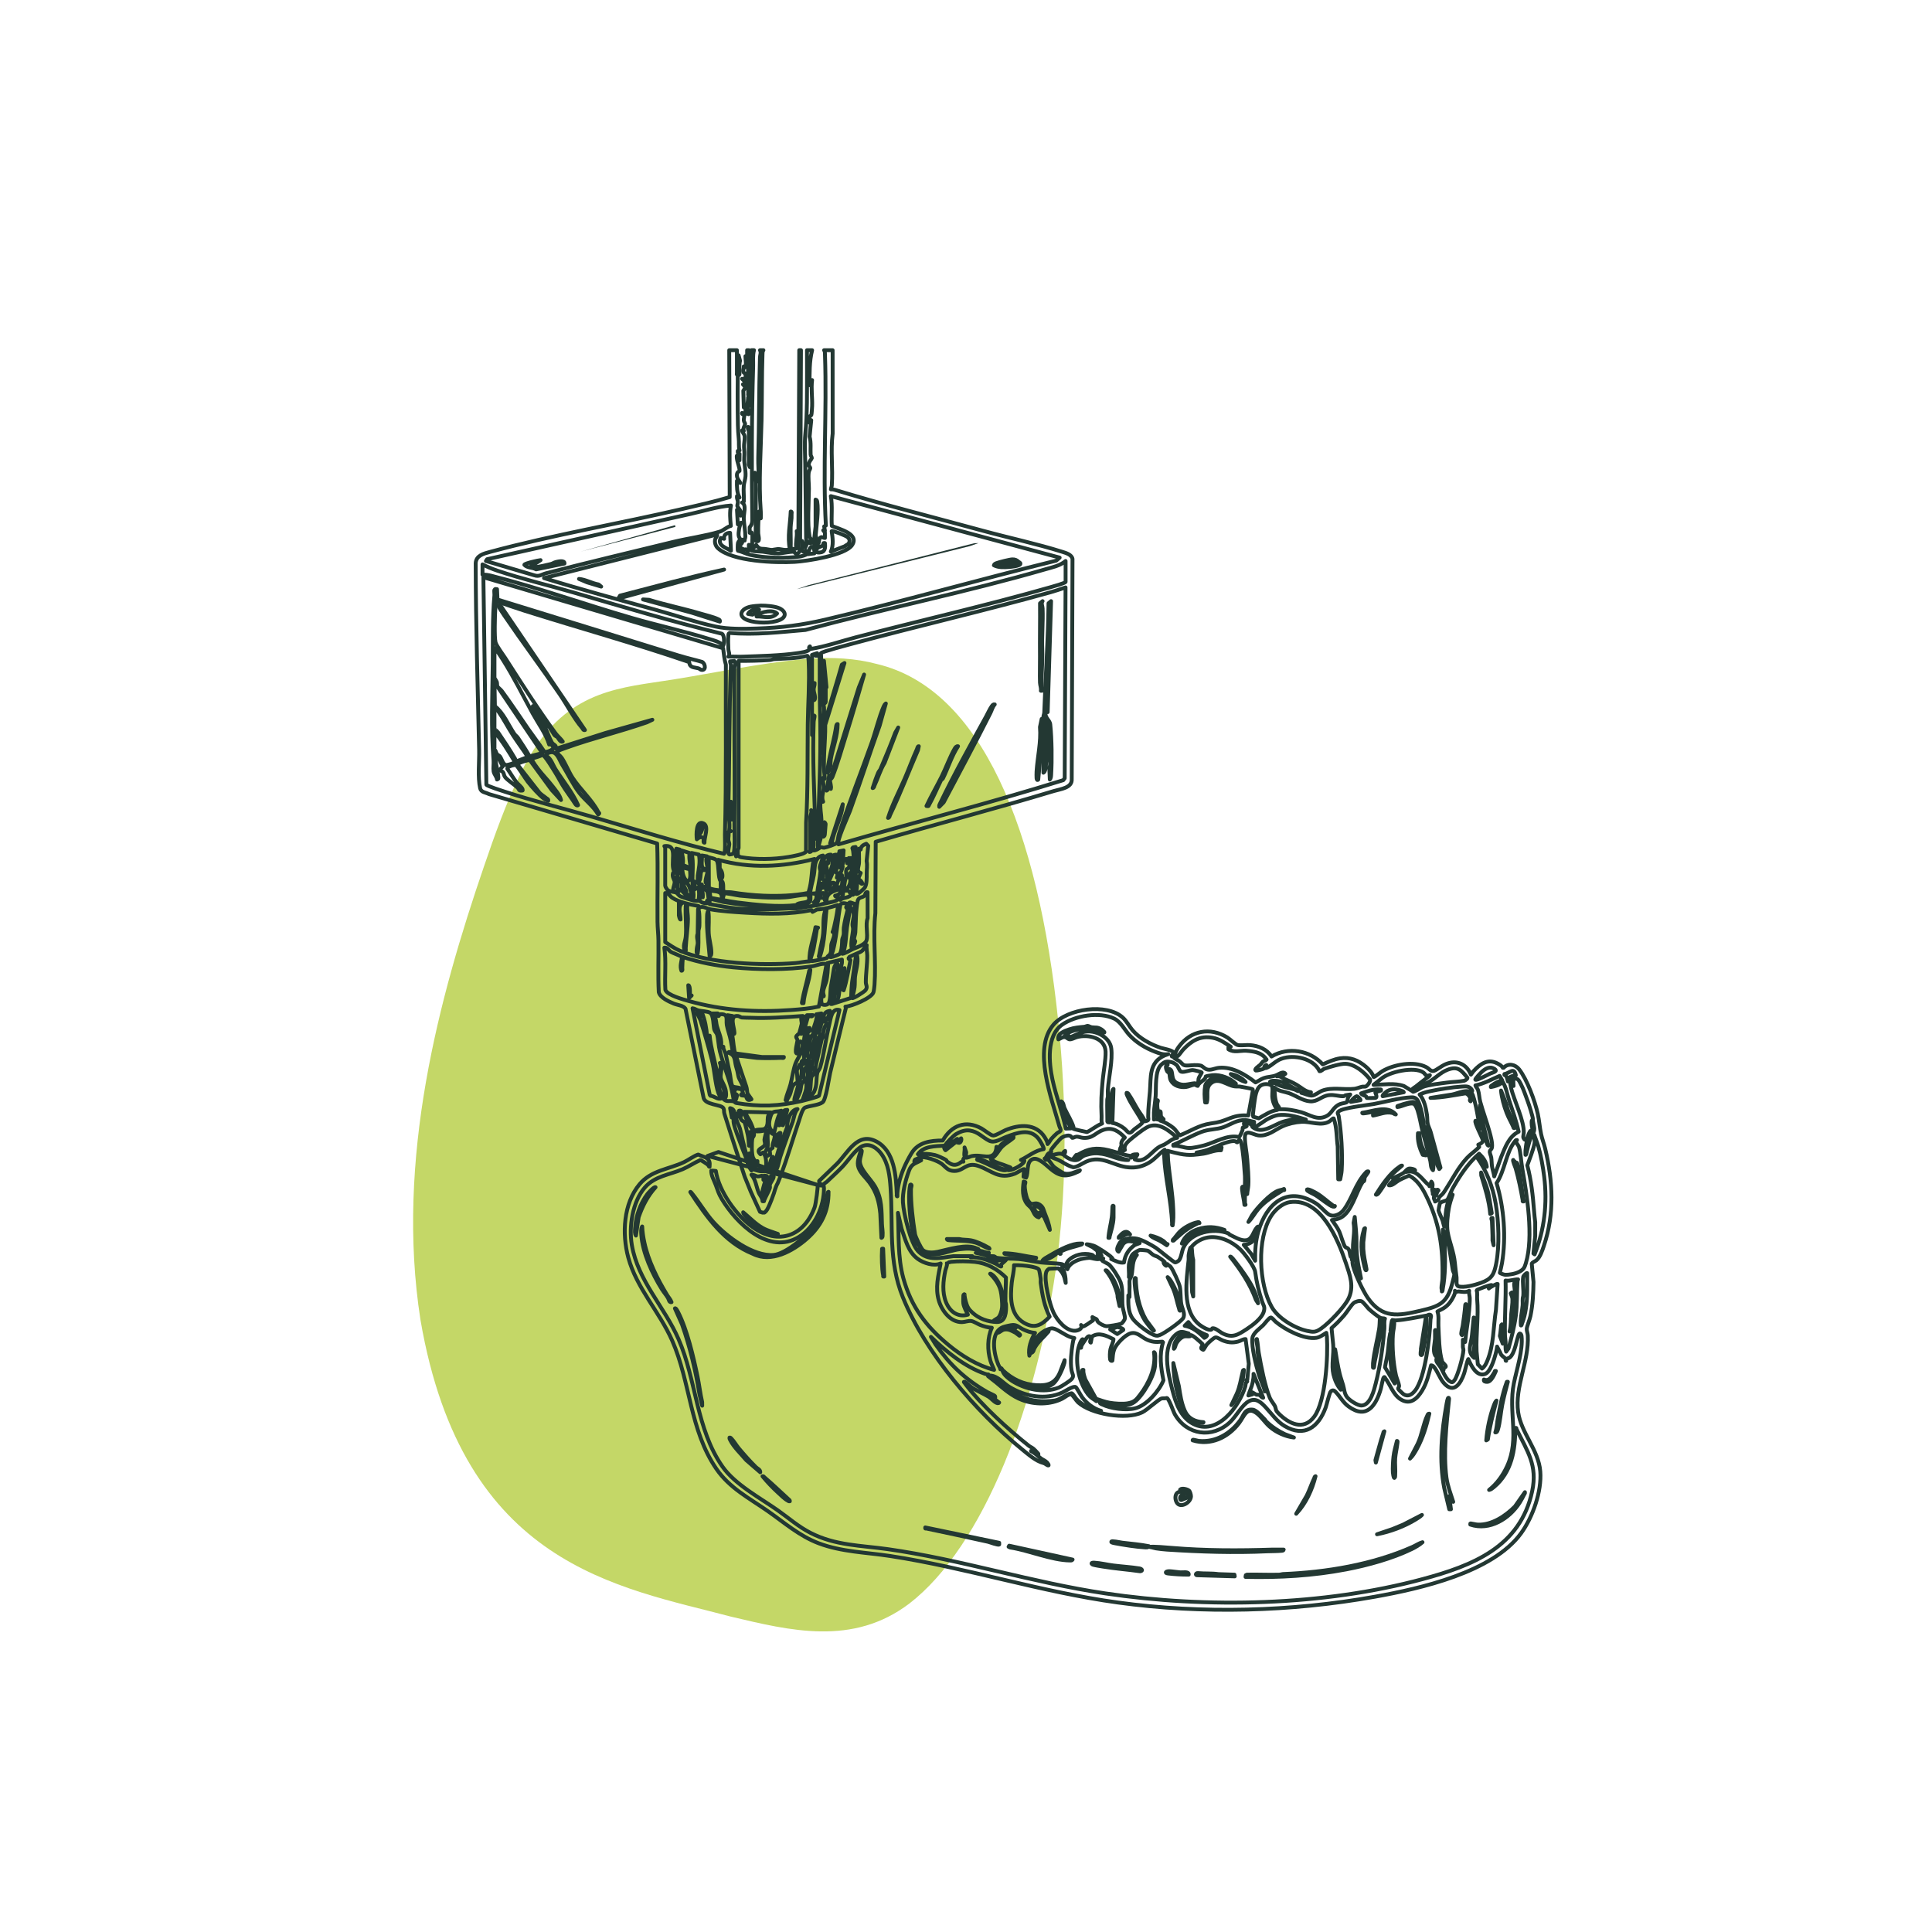 <?xml version="1.0" encoding="UTF-8"?>
<svg xmlns="http://www.w3.org/2000/svg" viewBox="0 0 800 800">

<!-- === STYLE === -->
<style><![CDATA[
  @keyframes fadein {
    from { opacity: 0; transform: scale(0.98); }
    to   { opacity: 1; transform: scale(1); }
  }

  /* Kräftigeres, organisches Wobble (nur Deformgefühl: Scale/Rotate) */
  @keyframes wobbleShape {
    0%   { transform: scale(1) rotate(0deg); }
    10%  { transform: scale(1.05,0.96) rotate(1.2deg); }
    20%  { transform: scale(0.96,1.06) rotate(-0.8deg); }
    35%  { transform: scale(1.04,0.97) rotate(1.6deg); }
    50%  { transform: scale(0.95,1.05) rotate(-1.2deg); }
    65%  { transform: scale(1.06,0.95) rotate(1.8deg); }
    80%  { transform: scale(0.97,1.04) rotate(-1.0deg); }
    100% { transform: scale(1) rotate(0deg); }
  }

  svg { animation: fadein 0.9s ease-out both; }

  /* Der Blob: Filter = organische Verformung, plus Wobble-Shape */
  #green {
    transform-origin: center;
    animation: wobbleShape 6.5s ease-in-out infinite;
    filter: url(#blobWobble);
  }

  #green path {
    fill: #c3d664;
    opacity: 0.98;
    transition: opacity 0.3s ease;
  }

  #outline path {
    fill: none;
    stroke: #233833;
    stroke-width: 1.6;
    stroke-linecap: round;
    stroke-linejoin: round;
    opacity: 1;
  }

  /* Barrierefrei: weniger Bewegung respektieren */
  @media (prefers-reduced-motion: reduce) {
    #green { animation: none; filter: none; }
  }
]]></style>
  <g id="green">
    <path d="M438.23,423.24c-8.28-80.28-31.96-137.95-74.98-148.26-9.31-2.49-18.73-2.87-28.1-2.25-21.62,1.73-43.17,6.89-64.76,9.9-20.53,3.05-40.51,7.08-55.2,38.42-5.57,11.38-10.32,24.6-14.8,37.76-18.63,54.37-36.68,121.06-26.28,187.75,17.53,102.02,82.01,110.5,128.58,122.86,24.41,5.76,50.42,12.35,73.88-5.45,30.5-23.56,53.42-82.19,61.36-143.68,3.92-31.71,3.63-64.78.33-96.82l-.02-.23Z" fill="#c3d664"/>
  </g>
  <g id="outline">
    <g>
      <path d="M316.31,502.12c-.31-.07-.55,0-.55,0l-1.07-.34-3.77-8.24-2.59-6.4s-5.7-17.35-8.4-26.06c-.2-.65-.01-1.41-.34-2.13-.83-1.8-7.99-1.19-8.33-4.75l-7.39-36.43c-.71-1.41-3.38-1.58-4.87-2.2-2.05-.86-5.67-2.45-6.21-4.74-.37-7.13-.04-14.28-.14-21.42-.04-2.55-.36-5.21-.39-7.75-.11-10.79.24-21.59-.14-32.38l-69.67-20.47c-1.32-.71-3.23-.69-3.63-2.38-1.04-4.49-.31-11.06-.42-15.84-.58-25.77-1.38-51.56-1.43-77.39.19-3.22,3.32-3.96,5.94-4.67,25.91-7.01,53.73-11.75,80.04-17.87,6.42-1.5,12.91-2.91,19.21-4.83l-.2-60.82h3.18v9.38c.03.52-.27.77.35.87.03-2.43.35-4.6.04-6.93-.05-.38-.31-1.28.31-1.19l.6,2.23c-.47,1.77-.15,3.59-.24,5.38-.03.63-.01.63-.71.52-.06,4.96-.07,10.15-.02,15.01.04,3.83.04,7.62.42,11.28.2,1.89-.1,3.29.33,4.98l-.72.2v.52s.73.68.73.68l-.03,2.68-.71-2.12c-.58-.1-.39.87-.36,1.25.11,1.48,1.22,4.02,1.1,5.25-.02.17-1.11.28-1.09,1.81.02,1.43.85,2.05,1.43,3.18l-1.41-.88c-.04,2.33-.09,4.83,1.06,6.89l-1.06-.53c-.13.8.32,1.54.37,2.31.04.67-.28,1.38-.23,1.77.04.35,2.01,2.38,1.64,3.51-.23,1.48-.91-.96-.98-1.16-.2-.57.19-.95-.79-.78l.35,6.01,1.41-.7c-.79,1.19-1.25,4.02-1.05,5.46.08.55.6,1.16.58,1.43-.02.29-.73.87-.88,1.49-.12.5-.19,3-.02,3.24,1.71.36,3.53,1.35,5.17,1.73,5.47,1.27,14.78,1.52,20.31.69.59-.09,2.99-.62,3.02-1.12l-.26-1.26-1.21.33c-.63-.12-.55-2.89-.57-3.68-.02-.88.09-1.04.41-.06.22.68.17,1.7,1.02,1.99,1.04-1.68.36-2.51.34-4.05-.13-10.13-.22-20.31-.35-30.4-.05-3.78-.34-8.75.02-12.39.86-8.83.68-17.35.72-26.14.01-2.89-.04-5.79-.02-8.68h2.12c-1.17,4.69-1.05,9.65-1.06,14.49l1.05-2.12c-.46,3.59.14,7.19.02,10.79-.02.54-.2,3.22-.3,3.55-.19.6-.74.37-.8,1.01-.07.73.09,1.57.03,2.32l.7-1.06-.68,6.85c.68,2.35.29,5.14.43,7.41.03.51.53,1.11.5,1.47-.03.26-1.36,1.5-1.28,2.84.03.53.66.86.63,1.33-.03.36-.57.99-.66,1.82-.24,2.04.11,4.61.1,6.71-.03,5.68-.73,14.4.27,19.8.11.6.7.9.71,1.42,0,.12-1.2.31-.72,1.24,1.02.33.51-.63.88-.71.94-.19.17.8.88.71l.73-6.87v-11.15c.46.06.61.48.68.89.63,3.79-.3,9.83-.62,13.78-.03.36.24.8.19,1.31-.15,1.47-1,2.94-.97,4.17-.42-.38-.75-.81-1.24-.37-.83.75-.79,1.89-1.23,2.84l2.68-.33c.34-.48-.18-1.47-.2-2.14.99.9.47,1.89,2.29,1.79,2.43-.13,2.5-1.92,2.3-3.91-1.12-.29-.47.67-.77.97-.25.26-2.23.67-2.59,1.49-1.66-1.57.39-1.91.71-2.46.26-.44.11-2.02.95-2.4.57-.26,1.11.31,1.69.28v-2.25s-.7-.93-.7-.93l.71.18-.32-1.79.7-.37c-1.29-23.43.45-47.1-.36-70.67-.02-.67.04-1.34-.37-1.93h3.53l.02,34.48c-.91,7.19.14,14.34-.36,21.55-.04.55-.33,1.04-.36,1.58.48-.01.96.02,1.43.16,20.28,6.19,41.02,11.4,61.49,16.99,10.83,2.96,22.31,5.39,32.96,8.75,1.53.48,3.85,1.16,4.15,2.92l-.32,91.19c.24,3.64-4.65,4.09-7.44,4.93-24.46,7.39-49.21,13.82-73.73,21.01l-.14,29.55c-1.07,9.72.35,19.88-.35,29.69-.05.74-.25,2.46-.45,3.09-.76,2.38-9.02,5.8-11.59,5.92.11.23.2.45.14.71-2.12,8.89-4.39,17.81-6.47,26.71-.53,2.28-1.74,11.12-3.11,12.18-1.58,1.23-5.42,1.41-7.27,2.19-1.14.47-2.04,4.01-2.48,5.3-2.59,7.7-4.86,15.47-7.68,23.08-.23.63-1.22,3.02-1.22,3.02-.76,1.2-1.54,4.1-1.54,4.1,0,0-1.62,4.77-2.8,6.75-.29.49-1,1.34-1.31,1.28ZM438.77,230.89l-94.74-25.45c.75,4.04.13,8.22.41,12.32,2.89,1.31,11.49,3.21,8.42,7.92-2.8,4.29-18.77,6.68-23.85,6.98-7.89.46-25.72-.15-31.73-5.65-1.01-.92-1.51-2.53-1.09-3.83.11-.34,1.23-1.82.65-1.83l-71.57,18.03c15.36,4.73,30.88,8.92,46.38,13.18,8.05,2.22,16.46,5.11,24.59,6.87,5.35,1.16,11.71,1,17.24.82,9.98-.31,18.75-1.43,28.45-3.72,31.94-7.53,63.58-16.55,95.44-24.39l1.41-1.24ZM302.67,209.33c-5.64.42-11.05,2.22-16.54,3.43-28.11,6.21-56.27,12.53-84.43,18.8l-.49.74,20.06,5.93c1.99.68,3.14-.41,4.68-.81,17.48-4.55,35.18-8.71,52.74-13.01,6.15-1.5,13.51-2.48,19.39-4.29,1.54-.48,2.9-1.97,4.54-2.35-.27-2.8-.54-5.66.05-8.44ZM351.34,225.13c.84-1.15.42-2.12-.62-2.88-.67-.48-5.98-2.67-6.34-2.32.41,2.72.85,5.92-.35,8.48l5.74-2.21c.36-.35,1.35-.77,1.58-1.07ZM302.32,220.64c-1.49-.03-2.72.86-2.48,2.47l-1.41-.35c-1.52,3.09,2.15,3.99,4.24,5.3l-.35-7.42ZM441.24,240.96v-8.66c-2.33,1.99-5.52,2.6-8.41,3.44-32.63,9.45-66.48,16.27-99.32,25.11-10.42.88-20.95,2.15-31.39,1.23-.54.2-.49.66-.53,1.14-.16,1.61-.05,4,.02,5.67.04,1.03.77,1.92,0,3,1.94-.06,3.91.09,5.85.02,7.15-.25,15.91-.43,22.91-1.48,1.06-.16,4.13-.56,4.66-1.37.24-.36-.33-1.06.34-1.41l.35,1.06c6.3-1.02,12.38-3.17,18.55-4.78,26.83-7,54.03-13.16,80.68-20.77.94-.27,6.15-1.7,6.29-2.2ZM299.48,267.29c.53-1.08.49-4.41-.59-4.89-20.75-5.05-41.2-11.19-61.69-17.14-10.37-3.01-21.07-5.51-31.32-8.98-2.08-.7-4.14-1.56-6.08-2.57v4.24c1.21-.05,2.44.16,3.61.45,19.23,4.86,39,11.93,58.17,17.47,10.51,3.04,21.61,5.46,31.97,8.68,2.1.65,4.35,1.13,5.93,2.73ZM299.43,268.42l-99.27-29.4,1.23,85.9c.37.6,6.5,2.53,7.69,2.92,11.76,3.82,23.83,6.81,35.7,10.25,18.3,5.31,36.52,11.04,55.05,15.45.63-.44.32-6.72.35-7.96.63-23.18.28-46.91.39-70.34-.68-2.25-.81-4.49-1.14-6.81ZM340.85,280.9c-.38-1.75.28-4.64,0-6.54-.5-.09-.47.68-.54,1.05-.5,2.87.45,5.8.55,8.65.07,1.95-.48,4.06-.39,5.66.06,1.02.64,1.96.74,3.18.31,3.53-.89,6.4-.55,9.74.49,0,.49-3.12.61-3.64.25-1.1,1.07-2.63,1.43-3.87,1.93-6.65,4.04-13.24,5.89-19.91l1.09-.68-7.97,25.61c.1,7.43-1.12,14.87-.16,22.28l-.7-.36c-.3.2.25,3.36.22,4.01-.07,1.95-1.05,4.02-.22,5.89l-1.09.19c-.28,2.48.33,5.03.39,7.39.07,2.54-.86,5.18-.36,7.78l-1.07,3.72c-.11-1.91-.07-3.91-.02-5.85.37-15.15,1.2-30.46.95-45.64-.08-4.93-.22-9.89-.24-14.77-.02-4.42.05-8.85.01-13.27h-1.76s.7-1.06.7-1.06l-2.12.71v33.22h.35v-7.25c0-.05.45-1.29.71-.7,0,.85-.34,1.61-.37,2.45-.53,14.63.23,29.37.73,43.86.02.51-.22,1.02-.2,1.41.06.9,1.4,3.23-.52,3.34-.94-3.54-.43-7.36,0-10.96l-.7.36-.35-1.42c.37.85-.36,2.21-.36,2.65v13.78c0,.08-.51.46-.35.88,1.78-.08.72-2.96.74-4.08.01-.67.29-1.27.32-1.93.5-.09.58,1.01.6,1.34.1,1.18.17,2.92-.25,3.96,1.08.45,3.03-1.24,3.34-1.27.33-.04.85.27,1.38.2.85-.12,4.81-1.45,5.15-1.95.6-1.24.58-2.68.99-3.96,4.08-12.68,9.09-25.12,13.54-37.71,1.65-4.67,2.99-10.48,4.92-14.87.22-.51.46-.87.9-1.22l-2.55,9.11c-4.22,11.76-8.05,23.68-12.31,35.41-.69,1.91-5.72,12.67-4.76,13.8,30.97-9.02,62.3-16.95,93.08-26.57l.6-.81.35-79c-2.08.7-4.17,1.43-6.28,2.02-27.36,7.64-55.1,14.01-82.52,21.41-1.62.44-12.15,3.22-12.49,3.78l.2,3.9,1.05-.71,1.06,10.96c-1.06-.35-.57-1.67-.77-2.58-.11-.5-.59-.92-.64-1.13ZM305.85,273.66v77.58c0,.1-.29.41-.33.73-.08.57.01,1.13-.01,1.7-.07.37-1.1,0-.71.93.92-.63,1.23.22,1.96.34,6.21,1.05,13.49.95,19.69-.08,1.34-.22,6.92-1.14,7.29-2.26l.04-11.98c.8-13.5.55-27.08.7-40.65.1-8.46.77-17.22.38-25.8-.02-.48-.1-2.54-.55-2.62-4.48,1.19-9.19,1.07-13.77,1.4-.6.04-1.17.31-1.77.35-4.3.28-8.59.38-12.9.35ZM304.03,273.7l-1.72.14c-.02.58.36,1.1.33,1.72-.75,19.72-.57,39.73-1.05,59.41-.07,2.78.77,5.9.36,8.8l.72.4-1.07.36c.32,1.1-.03,2.1,0,3.16.01.6.37,1.19.39,1.8.02.83-1.06,4.15.19,4.37.16.03,1.34-.29,1.48-.41.83-.66.4-10.2.43-12.13.24-15.46-.02-31.1,0-46.65,0-5.93-.11-11.96,0-18.03.01-.71.64-2.47-.03-2.94ZM340.85,311.83v-8.84h-.35v8.84h.35ZM358.06,367.57c.9-1.32.83-4.15.82-5.73-.02-1.88.34-3.34-.03-5.3l.66-6.32-.8-.84c-1.19.46-2.2.97-2.32,2.38l-.69-.35c-.07,1.94.08,3.91.01,5.85-.05,1.57-1.28,3.5.69,4.22l-1.08,2.43c.85.53,1.48.96,1.79,1.99-.68.69-1.33-2.19-1.95-1.06-.48.88-.12,3.92-.88,5.13.14.44.75.12,1.05,0,.49-.21,2.46-1.99,2.73-2.39ZM275.45,350.89v15.91c0,.33.71,1.49,1.06,1.77,1.05.83,2.56.61,3.52,1.07.55.27.93,1.13,1.68,1.5s4.8,1.61,5.66,1.76c.62.11,1.24.12,1.86.08.33-2.01.32-3.64,0-5.65l-1.76,1.06c.31-1.27.33-2.23-.36-3.35.14-.41.79.32,1.05.37,1.06.24.65-2.07.76-2.81.43-2.89,1.15-5.83.46-8.74l-2.98-.67c.9,4.11.21,8.36.34,12.56.06,1.93.7,4.1.37,6.17-.68-.13-.59-.73-.72-1.22-.6-2.28-.79-5.16-3.52-5.85-.17,1.46.72,2.63,1.24,3.89.13.32-.1.78.03,1.06.24.52,2.33,1.77.5,1.76-.23-1.12-2.08-1.96-2.41-3.07-.27-.93.28-3.02-.4-3.49l-1.43-.15c.23.7-.03,2.44.11,2.95s.76.65.6,1.29c-4.13.52-1.56-2.02-1.77-4.05-.08-.83-1.18-1.96-.64-3.56l.65-.34c-2.29-3.14,1.98-11.66-4.25-10.77l.35.53ZM354.28,350.71l-1.06.18-.27.34c.53,1.28.36,2.95.63,4.2.08.36,1.26.09.36,1.13l.7.17-.35-6.01ZM281.46,351.77l-1.42-.35c-.58,3.43.21,6.77,0,10.25l.35-1.41c2.81.36-.9,2.75-.35,3.18.72.01,2.46.89,2.41-.44-.03-.67-.27-2.49-.44-3.12-.22-.83-.83-.92-1.62-1.03.54-1.66-.01-3.49.36-5.3l.52,3.89.53.35c.2-1.5,1.13-4.44-.66-4.99l.31-1.02ZM286.05,359.55c-.28-2.21-.85-4.11-.51-6.36l-3.38-1.06c.45,2.05.91,3.91.51,6l3.38,1.41ZM349.33,352.13l-1.77.36.35,1.41-.7-.36-.35,2.83c.9-.31.26-2.13,1.76-1.24-.57.98-1.63,1.29-1.41,2.65h1.76s.35-5.65.35-5.65ZM344.03,353.89c-1.44-.05-2.47.88-2.94,2.18-.98,2.74.34,5.17-.55,7.91,1.35.4.19,2.21,1.02,3.33l-1.06.36-.35-1.77-1.06,5.3,1.59-1.41c.86-.18.15.98,1.23.7.54-1.14.03-2.02,0-3.18l.7.7.36-2.65-.71.18.35-4.95c-.12-.14-1.48,1.57-1.41.18,2.22-1.16.58-1.17,1.04-2.77l.72-.59-1.06-.35c1.72.39.8-1.26,1.29-2.41.25-.57.91-.2.82-.77ZM346.15,353.89c-2.92.31-1.33,2.44-1.48,3.98-.1,1.01-.97,2.94-1.15,3.98-.14.8-.04,2.11-.19,2.99l2.03-4.85.79-6.1ZM292.77,354.6l-2.12-.36c.27,2.14-1.14,5.99,2.12,5.66.36-1.85-.87-3.63,0-5.3ZM329.89,374.75c-2,1.12-10.05.86-12.9.71-5.23-.29-12.35-1.11-17.52-1.98-.79-.13-5.33-1.51-5.63-1.2v2.09c3.65.63,7.44,1.46,11.13,1.8,7,.64,14.56.44,21.56,0,1.06-.07,2.12.06,3.18,0l9.8-1.51c1.86-.66,4.77-.96,6.49-1.64.45-.18,1.35-.68,1.21-1.26-.15-.65-1.47-.22-1.41-.88,1.47-.23,2.75-1.31,2.12-2.83-2.65.99-5.72,1.45-5.65,4.95-1.01.19-.62-.34-.73-1.02l-2.45-.4c-.04,1.42-.54,2.4-2.12,2.12,1.11-1.1,1.22-1.97,1.06-3.53l-1.42-.17,1.76-.18c.35-3.01,1.12-5.97,1.35-9.01.04-.47-.33-1.06-.29-1.73.05-.78,1.68-4.54,1.41-4.81-2.76.31-3.4,3.15-3.54,5.49-.24,3.74-1.1,5.51-1.69,8.92-.2,1.2.29,3.58-.24,4.67-.37.76-4.38,1.28-5.48,1.41.02-.01-.02-.24.22-.37,1.99-1.15,6.31.11,4.52-3.89-3.19-.09-6.34.89-9.51,1.08-5.7.34-13.01-.13-18.74-.71-1.14-.11-6.05-1.21-6.54-.91l-.7,2.67c2.04.41,4.12.81,6.19,1.07,7.74.96,16.86,2,24.57,1.06ZM298.43,364.85c-1.17-.97-.68-6.95-1.6-8.47-.56-.93-2.42-1.04-3.35-1.42l.05,12.67c1.5.86,3.22.79,4.89,1.11.06-1.29-.07-2.6,0-3.89.05.04.42-.08.59.1.67.7.36,3.12.51,4.1,1.03.59,2.2.27,3.27.44,4.3.69,9.12,1.22,13.46,1.39,6.12.23,12.55.03,18.5-1.16.21-.79.44-1.59.62-2.39.78-3.48.73-6.5,1.23-9.69.11-.68.91-1.14.71-1.97-13.17,3.38-26.76,4.06-39.94.35,1.04,1.14.46,2.51.71,3.65.03.14.93.93,1.05,2.55.15,1.86-.62,1.2-.7,2.64ZM352.5,355.31h-1.04s0,1.05,0,1.05l-1.05-.71.35,1.77,1.41-.53c-.33.65-.44,1.86-.71,2.38-.21.41-.85.39-1.01.84-.23.67.03,1.66-.07,2.4l1.79.57c-.72-1.94.12-1.52.34-2.03.28-.64.1-1.4.06-2.06-.04-.7.35-.86.66-.5.36,3.05-.53,5.84-.7,8.83.41-.3,1.25-.21,1.42-.6.35-.8.6-3.06-.71-2.94v-.34c.4-.02.87-.16,1.02-.58.22-.64.08-5.44-.31-5.8l-1.06.36-.37-2.11ZM347.56,358.13c-1.46-.03-1.02,2.04-1.44,3.03l.75.71-.37,1.57c1.21-.26.97-1.57,1.14-1.94.09-.2.48-.13.6-.44.13-.34.66-1.89.69-2.09.09-.51-.44-.92-1.02-.83l-.18,1.07-.18-1.07ZM285.65,359.95l-3.13-.75c-.1,5.87,4.25,8.65,3.13.75ZM293.13,360.61c-3.71-1.22-2.65,1.09-3.28,3.61-.13.52-.84.96-.61,1.68l1.41.36c-.96,1.61-.2,1.33.12,2.53.25.94.3,1.8.23,2.77l-1.05-.71c-.92,2.51.5,3.12,2.82,3.18-.37-1.39.39-1.21.62-1.5.13-.16-.33-2.95-.53-3.37-.45-.97-3.17-1.69-.09-2.21.23-.79-.61-1.25-.62-1.86-.02-1.18.69-3.27.97-4.5ZM348.2,367.26c.77-.51.62-3.95.42-4.89-1.01.41-2.66,4.66-2.12,5.3.47-.38,1.4-.22,1.7-.42ZM350.58,363.08c-.55.11-.98,3.3-1.01,3.97-.02.32-.32.87.31.98,1.75.32,2.73-3.67,1.94-4.42-.2-.19-1-.58-1.24-.53ZM343.68,368.74c1.21.08,2.73-2.89,1.58-3.18-1.64-.42-1.78,2.17-1.58,3.18ZM353.57,367.68l-1.59,2.11c-.59-1.49-1.27-.79-2.63-1.04-.32.66-.23,1.59-.46,2.2-.27.7-1.09.86-.97,1.68,1.38-1.22,3.98-.72,4.65-2.42l.65.3.36-2.83ZM298.78,372.62c.63-4-2.09-3.3-4.95-3.89l.33,3.02,4.61.87ZM359.23,369.45c-1.07-.24-.7.98-1.42,1.58-.85.72-2.14.33-2.66,1.93-.84,4.34-.73,8.78-.98,13.16-.05.82-.52,1.96-.5,2.67,0,.47.46.73.48.98.03.38-1.01,2.58-1.46,3-.55-2.56.38-5.4.55-7.96.05-.76-.28-1.41-.24-2.05.13-2.44,1.33-4.33-.48-6.6l1.41,1.06.02-2.95-1.78-.58c-.1,3.38-.93,6.72-1.42,10.07-.39,2.68-.48,7.47-1.35,9.95-.26.74-1,.2-.76,1.18.43.39,3.63-1.5,4.35-1.83,1.55-.7,5.27-1.82,5.83-3.72.69-2.32-.56-6.52.44-9.11l-.02-10.79ZM289.2,375.15c-3.27-.56-8.11-1.57-10.88-3.44-1.01-.68-1.51-2.09-2.86-1.91v20.31c1.97,1.25,3.84,2.62,6.01,3.55,12.79,5.45,34.09,6.2,47.9,5.13,1.88-.15,3.92-.67,5.83-.71-.28-4.9,1.75-9.38,2.48-14.14l1.06.18c-.21.24-.47.54-.52.85-.39,2.52-.82,5.28-1.34,7.9-.3,1.49-1.02,3.15-1.32,4.68.27.31.29.44.73.4,1.15-.11,5.17-.86,6.09-1.29.3-.14.23-.66.41-.65.36.03.72.36,1.4.31.42-.03,3.12-1.02,3.39-1.24.83-.66,1.07-3.55,1.09-4.6.03-2.47.21-1.47.62-3.24.22-.97-.03-2.07.1-3.08.37-2.67,1-5.21,1.7-7.84-1.89-.77.51-1.42.74-2.62l-.86.68c-.75-.43-2.66-.69-2.98.26-1.08,5.59-1.39,11.63-2.64,17.15-.3,1.31-.78,4.38-2.36,4,1.66-1.03.95-3.26,1.27-4.8.28-1.36,2.11-4.58.5-5.08.68-1.21,2.51-10.74,2.12-11.15-2.77.89-5.67,1.74-8.58,1.84l-1.85.99-.36-.73c-8.88,1.8-18.18,1.64-27.2,1.08-4.77-.3-10.11-.57-14.82-1.44-1.76-.33-3.3-1.81-4.8-.32l-.04-1.01ZM352.87,413.27c.4.38,4.97-2.59,5.46-3.2,1.1-1.36.2-2.12.19-3.34-.02-3.38.61-7.53.59-11.02,0-1.35-.46-2.91-.23-4.36l-1.79,2.27c-.71.78-5.48,2.38-5.63,2.85-.32,1.03.64.8.71,1.1-.92,4.12-1.5,8.49-2.84,12.5-.97-.26-.71-2.29.36-2.13-1.21-1.19-.28-1.23-.13-2.01.29-1.53.03-3.48.13-5.06-1.17.62-1.22,2.49-1.37,3.73-.16,1.32-.32,1.65-.51,2.71-.26,1.51-.19,5.54-1.05,6.54-.18.21-1.87,1.48-2.02.98,1.5-2.97,1.41-6.63,2.15-9.86.44-1.93,1.33-4.01,1.71-6.05.1-.52,0-1.06.02-1.58l-6.01,1.41c.09.28.31.56.29.87-.08,1.77-.31,4.64-.67,6.35-.27,1.33-1.24,3.12-1.37,4.66-.07.77.36,1.78.3,1.86-.09.12-.79.08-.98.61s-.18,2.5.28,2.81c.77.29,1.67.31,2.35-.17,1.22-.87.92-5.51,1.24-7.24.46-2.45.77-4.12,1.12-6.65.13-.91.49-2.82,1.67-2.74,0,.49.18.96.16,1.46-.15,2.93-1.79,6.03-2.24,9.01-.28,1.83-.17,3.9-.58,5.79-.1.47-.41.36.36.36l7.89-2.53c.08-2.15.15-4.68.45-6.8.44-3.09.94-6.12,1.36-9.24.07-.53.05-1.08.72-1.22.53,2.82-.56,5.67-.9,8.47-.16,1.3-.02,3-.2,4.39-.19,1.43-.64,3.05-1.02,4.45ZM282.17,401.96c-.75-2.04.07-3.66.21-5.66-.4-.5-3.73-1.62-4.58-2.16-.96-.61-1.4-1.91-2.7-1.71.81,5.73.07,11.63.42,17.42.66,2.24,7.7,4.09,9.83,4.69,13.68,3.86,27.87,4.74,42.24,3.68,3.84-.28,7.7-.59,11.48-1.43l3.19-17.65c-2.2-.36-4.16.72-6.22,1.02-10.21,1.51-22.2,1.4-32.49.39-7.02-.69-14.02-2.03-20.68-4.24-.31,1.47-.29,2.92-.35,4.42-.02.43.26,1.31-.35,1.23ZM299.49,454.98c1.41,1.52,2.41.63,4.24,1.06.31-.32-.73-4.78-.95-5.59-1.36-5.02-3.43-10.21-4.69-15.11-.57-2.24-.61-4.99-1.16-6.97-.17-.61-.92-1.24-1.15-2.03-.46-1.54-.19-6.05-1.82-7.01-.98-.58-3.49-.61-4.73-.92-.89-.22-1.57-.82-2.46-.9l7.12,35.82.3.41c1.63.11,2.99,1.74,4.6,1.06-.49-.71-1.02-1.39-1.32-2.21-1.29-3.54-1.6-9.49-2.66-13.6-1.28-4.95-3.13-11.52-4.75-16.46-.44-1.33-1.62-2.64-1.34-3.96l1.24,2.47v-1.76s.7,0,.7,0c1.26,3.11,1.9,6.51,2.13,9.9l1.06-.35c.49,4.92,1.94,9.71,2.93,14.57.09.44.45.83.53,1.24.45,2.48.31,5.64.95,7.88.21.72.75,1.92,1.25,2.46.18-1.19.44-2.06.32-3.32-.22-2.18-1.9-3.81-2-6.14-.07-1.74,1.08-3.74.27-5.38.99-.15.66.17.71.87.12,1.74-.57,4.02-.35,5.29.24,1.38,1.9,3.55,2.12,5.67.1.95.36,3.1-1.06,3.01ZM347.56,418.22c-3.18-.89-3.57,3.54-4.15,5.92-1.42,5.85-2.12,11.99-3.78,17.78-.27.93-1.02,1.62-1.19,2.35-.57,2.47,0,5.03-1.34,7.85-.3.63-1.27,1.55-1.74,2.15-1.39-.1,0-2.22.1-2.74.27-1.39.23-4.37.54-5.51.16-.6,1.09-1.02,1.26-1.91.84-4.37,1.98-9.07,2.97-13.61.1-.44.32-.82.61-1.15l-.72-.37-.99.25-3.15,12.62.62.23c-1.46,1.16-.76,2.67-.94,4.01-.27,1.97-.98,4.6-1.64,6.5-.36,1.05-.04,2.71-1.66,2.75.82-2.42,1.96-4.54,1.42-7.18l-.9-.51c-1.43.97-1.08,2.86-1.56,4.36-.19.59-1.67,4.03-1.96,4.04-.64-.4-.43-.85-.31-1.44.19-.97,1.92-5.95,1.55-6.33-2.89.32-2.68,2.97-3.57,5.09-.21.51-.69,1.27-1,1.82-.19.34-.06,1.1-.73.34.43-2.2,1.45-4.33,2.02-6.46.71-2.7,1.12-6,2.04-8.57.88-2.44,2.82-4.49,2.99-7.29.05-.79-.12-2.35-1.22-1.89-1.25.53.18,4.12-1.06,4.94-1.31.04.16-4.85.14-5.49-.02-.6-.56-1.05-.55-1.39.02-.66,1.21-1.26,1.28-1.5.2-.69.95-3.38,1.02-3.88.11-.82-.51-2.16.06-3.28-6.98.49-14.01,1-21.05.72-1.09-.04-2.99-.02-3.83-.11-.42-.04-.9-.52-1.48-.61-3.9-.56-1.57,4.8-1.55,6.88,0,.7-.05.57-.72.54-.26-2.05-.93-4.12-.74-6.21.08-.86,1-.14.74-1.21l-2.12-.35c-.36,3.12,1.39,5.9,2.03,8.74.29,1.29.6,6.45,1.23,7.08l11.05,1.5h9.01c.08.62-.8.34-1.23.35-3.09.13-6.84.18-9.92.02-1.4-.07-8.02-1.23-8.64-.72,1.42,4.19,2.76,8.37,4.22,12.57.31.9.31,2.24.49,2.75.21.61,1.29,1.84,1.66,2.53-2.15,1.01-1.87-.97-2.47-1.44-.21-.16-3.36.13-1.03-1.06l-.41-1.37.72-.35c-.19-1.76-2.01-3.98-2.26-5.47-.31-1.87-.47-2.27-.96-4.04-.63-2.32-.12-4.55-3.12-5.54,0-.89,1.56.22,1.76,0-.14-1.68-.51-3.36-.8-5.03-.36-2.08-1.38-4.7-1.65-6.47-.36-2.31.82-4.66-2.69-4.44-.86.06-.2.77-.86.74l-.19-1.08-2.28.02c-.12,1.06.83.62,1.25,1.75.37,1.01.38,2.45.69,3.55.82,2.95,2.38,5.72,1.6,8.83l1.06-.36c-.13,1.14.78,2.14.99,3.08.56,2.55.91,4.68,1.55,7.29.39,1.62.53,4.23,1.06,5.65.41,1.08,3.03.51,3.83,1.47-.94.25-2-.77-2.65.53-.84,1.67.73,1.45.84,1.96.1.43-.47,2.49-1.01,2.81.25.34.45.46.87.53,9.66,1.63,17.55,1.33,27.06-.87,1.14-.26,6.64-1.69,7.06-2.13l8.48-35.52ZM343.67,418.58c-1.84.23-2.28,1.06-2.83,2.66l.71.33c-1.61,1.59-1.83,3.95-2.41,6.1l.5.77,1.2.04c.02-1.06.29-2.11.6-3.11.17-.55.71-1.09.77-1.37.08-.44-.57-.78-.58-1,0-.16.84-.87,1.06-1.33.19-.4,1.1-2.96.98-3.08ZM340.14,419.64l-2.12.36c.78,1.65-1.61,6.15-1.39,7.21.11.54.88.64,1.39.55l-.38-1.19c.02-.23.58-.18.71-.48.82-1.75,1.1-4.56,1.79-6.45ZM336.61,420.34l-2.46.03-.02,1.03-1.76-.71c-.46.95.68,2.11.65,2.59-.03.39-.55.97-.68,1.48-.25,1-.44,2.31-.67,3.35,1.75-.47,3.86.03,3.53-2.47l-1.09.21-.53,1.58-1.03-.02c-.76-.88.35-1.01.5-1.33.52-1.13,1.2-4.52,1.61-5.04.61-.76,1.61.44,1.95-.7ZM334.48,428.47c-2.23-.3-1.29,3.21-1.42,4.77-.08.97-.39,2.08-.7,3,.84.14.67-.08.87-.7.29-.9,1.56-6.74,1.25-7.07ZM334.48,437.31c-.33-.08-1.28-.45-1.41-.35-.27.42-.06,1.6-.2,1.78-.37.53-1.35.28-.86,2.1,1.53-.11,1.27-2.27,3.18-1.77-.04-.71-.5-1-.71-1.77.4.1.84.52,1.41.35.14-2.81,1.03-5.48,1.53-8.22.09-.5.33-.54-.3-.97-1.81-.47-1.8,3.85-2.03,5.03-.28,1.42-1.12,1.97-.62,3.8ZM335.19,439.78h-1.41c1.34,1.35.11,1.63-.49,2.86-.83,1.71-1.07,3.75.67,4.91.81-1.6.29-3.47.54-5.11.14-.88.95-1.64.69-2.67ZM330.24,447.56c.6.12.93-.31,1.15-.8.51-1.15,1.13-5.28-.26-5.92l-1.18,2.37.3,4.35ZM303.03,462.76c1.71-1.03,1.33-3.58-.71-3.89l.71,3.89ZM330.24,459.22c-3.01.33-4.33,4.91-4.31,7.52l-2.05,5.38.7.52c-.3,0-.67.15-.87.36-1.11,1.21-2.72,8.61-3.46,10.68-.11.31-.73.88-.61.98.49-.03,1.08.1,1.54-.04.75-.24,1.54-4.49,1.89-5.53,1.65-5.01,3.43-9.69,5.16-14.63.61-1.76.72-3.76,2.01-5.23ZM323.88,464.88c.02.39-.24,1.15.35,1.06l1.77-6.36c-2.49,0-1.34,1.73-1.4,3.35-.04.95-.28,1.33-.72,1.95-.03-.64.03-1.29,0-1.94-.02-.43.27-1.32-.35-1.24-.41,1.49-1.41,2.56-1.06,4.24.29.34,1.25-.83,1.41-1.06ZM306.85,460.01c-.32-.21-1.2-.31-.99.45,1.83.76.7,1.3.8,2.44.11,1.2,1.46,1.41,1.67,1.9.35.83,1.11,4.19,1.34,5.29.27,1.31.36,2.98.44,4.33.7.22.93-.33.94-.93.04-1.4-.46-3.29-.59-4.72,1.51-.35.07,1.96,1.06,2.12-.12-.86.11-2.56-.12-3.29-.2-.65-.8-1.09-1.08-1.69-.26-.55-2.15-4.37-1.98-4.56.53-.58.77.43.91.66,1.26,1.97,3.16,5.76,2.98,7.99-.04.49-.59.88-.7,1.44-.32,1.68-.33,6.25.26,7.84.23.62,1.15,2.15,1.84,1.51v1.77c-1.46-1.27-2.23-2.53-2.99-4.26-.11-.25-.2-1.07-.55-.51.02,2.56,3.13,4.15,2.12,6.53,1.91.54,3.27,1.07,5.28.33-.49-2.49.29-5.44-1.56-7.39l-1.05.7c-2.32-2.24,1.37-2.52,1.79-3.88.29-.93-.21-1.46-.13-2.22.13-1.23.8-2.5.62-3.8-.79.02-1.47.32-2.28.37-.46.03-2.21.25-2.31-.37,2.59-.87,4.63.62,5.22-2.74.2-1.15-.1-2.38.39-3.49.38-.87.97-.57,1.1-1.19l-11.24-.26c-.43,1.75-.92-.19-1.2-.37ZM323.53,459.93c-2.44.7-3.65-.4-4.49,2.39-.81,2.69-1.02,5.08,1.49,6.79.85-3.05,1.15-6.43,3-9.19ZM305.85,460.99c-1.92.44-2.31,2.25-2.04,3.98.38,2.37,2.4,7.24,3.29,9.79.91,2.61,2.22,5.08,2.71,7.89l1.34,2.02c.45-2.38-1.15-3.98-1.87-6.08-1.28-3.69-1.9-7.55-2.88-11.26-.31-1.16-1.33-2.9-1.44-3.83s.98-1.59.89-2.51ZM320.7,469.47c-1.09.61-1.51-1.07-2.47-1.41-.81,2.16-.04,4.7-.37,6.88-.22,1.42-2.02,2.13-.16,3.72l1.18-.76c-.15-1.72-.39-1.58,1.05-2.63-.33-1.9,1.24-3.69.77-5.79ZM323.17,469.12c-.34-.34-1.34.86-1.39.98-.28.76-1.14,3.92-.2,4.32,1.15-1.59,1.08-3.49,1.59-5.3ZM319.28,483.96l.71-4.95c-.5-.08-.48.59-.62.97-.36.98-.81,2.43-.81,3.44,0,.7.04.57.72.54ZM316.11,488.56c.1-2.67-.93-1.38-2.28-1.43-.85-.03-1.73-.84-2.68-.69,1.8,2.16,1.98,4.77,2.91,7.16.53,1.38,1.64,2.33,1.69,3.79.92.14.55-.08.73-.5.64-1.48,1.79-3.53,2.27-4.83.22-.61-.09-1.05.02-1.42.29-1.04,1.44-2.28,1.58-3.32.1-.75-.41-.66-.85-.49-1.35.51-2.57,6.89-3.4,8.44-.66-.18-.64-.49-.56-1.06.32-2.33,1.29-4.97,1.99-7.24l-1.07-.18c-.07.08.57,1.77-.35,1.76Z" fill="#233833"/>
      <path d="M310.09,145c.27,1.48-.69,3.99.7,4.95l.36-4.95h1.06c-.57,2.15-.28,4.35-.34,6.56-.65,21.16-.64,42.75-.36,63.96.01,1.12-.4,2.02-1.09,2.81l.03,2.32.71-.18c.75.47.16,4.41.35,5.48l-1.41-.35v1.05c1.37.42,2.35.31,3-1.05,1.42,2.16,2.32,1.44,4.22,1.79,3.15.58,2.01.25,4.65-.03,1.37-.14,3.39.87,5.1,0-1.1-5.06.16-10.41.35-15.55.62-.08.33.8.35,1.23.09,1.97-.32,3.54-.37,5.29-.08,2.81.1,5.64,0,8.44.11.48,1.99.89,2.33.23-.44-2.34.47-4.67.16-7.07l.7,1.41.36-76.34h.71l-.35,79-.71-2.29c.14,1.59-.25,3.52.07,5.05.35,1.69,1.21.9-.6,2.73-.68.07-.91-.89-1.45-.99-1.01-.19-4.65.59-5.97.63-2.74.09-4.24-.35-6.76-.67-1.97-.25-4.12.12-5.97-1.1l-.35,1.06c-.65-1.53-.9-.71-1.58-.93-.34-.11-1.7-.77-1.76-1.04.26-1.34,1.55-1.24,1.05-2.98l1.06.36c-.06-.55.3-1.07.3-1.59,0-2.44-.56-4.97-.66-7.41-.1-2.26,1.23-5.65-.7-6.73l.72-.4c.13-2.16-.22-4.55-.01-6.67.13-1.32.63-2.41.72-3.87.16-2.64-.68-5.07-.53-7.67.13-2.3.07-2.26-.09-4.41-.08-1.12.35-3,.27-4.19-.09-1.28-.91-1.57-1.08-2.66l.71.18c-.52-1.05.55-2.41.58-2.83.02-.3-.51-.88-.58-1.44-.1-.75.33-1.56.11-2.18s-1.01-.18-.82-.97l1.41.53v-3.18s-.7.36-.7.36l-.2-6.9.9-1.41-1.06-1.23,1.41-.53-1.77-1.77,1.41.17c-.08-.71.14-1.57,0-2.24-.06-.28-.56-.26-.71-.49-.54-.82.08-1.68,0-2.58l.7.36c.42-1.63.02-2.97,0-4.6l.7.36v-2.83h.71ZM310.8,150.3h-1.06c-.05,1.11.07,2.25,0,3.36-.19,2.97-.13,5.93.09,8.96.04.56-.3,1.02.45,1.47.86.17.5-.69.53-1.23.06-1.36.47-4.55-.7-4.94,1.29-2.26.49-5.12.7-7.62ZM310.45,164.44c-.74-.03-.68-.16-.7.53-.08,2.13-.96,4.72.18,6.54.48-.85-.29-2.03-.1-2.91.31-1.43,1.33-2.32.62-4.16ZM310.8,193.42v-13.96c0-.15-.74-3.03-1.06-2.65-.31.66.35,1.65.35,1.94v13.78c0,.16.44.54.36.88h.35Z" fill="#233833"/>
      <path d="M316.1,145c-.41.59-.34,1.26-.37,1.93-.31,9.04-.19,18.15-.39,27.18-.28,12.59-1.27,25.25-.31,37.87.07.88-.03,1.77,0,2.65l-.7-2.82c-.27,3.01-.45,5.99-.37,9.03.03,1.09,1.09,4.01-1.05,3.14.04-3.65-.03-7.3-.01-10.95.03-4.35.19-8.66.03-13.08-.05-1.36-.64-2.76-.37-4.22l.35.71.37,3c.64-.13.66-.69.72-1.22.27-2.6-.11-5.81-.03-8.51.39-13.77.3-27.81.71-41.71.03-1.04.59-1.93.02-2.99h1.41Z" fill="#233833"/>
      <path d="M435.23,248.92l-1.41,45.95-.7-.36c-.86,2.72,1.55,3.4,1.77,5.47.63,5.94.74,14.88.36,20.88-.04.62-.1,1.45-.55,1.92l-.2-4.78c.76-1.92.04-3.54,0-5.27-.1-5.05-.14-10.05-1.05-15.04l-.73,3c.35,5.07.82,11.19.38,16.26-.07.82-.24,2.62-1.05,3.01l-.02-22.81c-.05-.72.34-1.41.37-2.11.54-15.08,1.61-30.08,1.77-45.24l1.06-.88Z" fill="#233833"/>
      <path d="M411.9,291.69c-.97,1.1-1.17,2.33-1.81,3.59-6.18,12.28-12.85,24.67-19.33,36.94l-1.84,1.87c-.13-.64.17-1.02.41-1.53,5.62-11.73,12.66-24.35,18.97-35.82.64-1.17,1.69-3.45,2.38-4.34.33-.43.59-.85,1.22-.72Z" fill="#233833"/>
      <path d="M431.7,248.92c-.68,1.03-.02,1.91.02,2.99.23,5.81-.37,11.45-.14,17.27.19,5.04-.43,9.99-.23,14.91.03.75.99,2.2-.35,1.94.19-1.15-.33-2.22-.37-3.34-.13-3.39.04-7.42,0-10.96-.08-7.31.09-14.62.02-21.93l1.06-.88Z" fill="#233833"/>
      <path d="M344.03,326.67l-.7-1.76c-.29.77-.16,2.11-1.06,2.47l1.06-6.36.7.7,11.57-37.03,2.21-5.38c-2.37,8.13-4.7,16.3-7.25,24.38-1.78,5.66-3.75,12.76-5.91,18.12-.21.52-.82.83-.93,1.22-.17.65.69,2.66.3,3.64Z" fill="#233833"/>
      <path d="M396.7,309.01c-2.66,4.1-4.15,9.03-6.26,13.34-.2.41-.62.41-.77.72-1.66,3.37-3.1,6.89-4.94,10.17-.36.65,0,.62-1.1.5,1.94-4.16,4.27-8.14,6.31-12.24,1.77-3.56,3.45-8.25,5.4-11.56.29-.49.71-1.05,1.36-.93Z" fill="#233833"/>
      <path d="M367.72,338.69c1.75-5.62,4.55-10.87,6.89-16.26,1.75-4.05,3.26-8.22,5.08-12.25.18-.4.26-1.22.76-1.18l-.33,1.61c-3.88,8.96-7.37,18.14-11.59,26.94-.2.42-.18,1.05-.8,1.14Z" fill="#233833"/>
      <path d="M429.93,322.79c-.39.46-.68.06-.71-.52-.04-.9-.06-1.93,0-2.83.4-6.13,1.9-12.19,1.41-18.38l.7-3.36v9.72s-1.41,15.37-1.41,15.37Z" fill="#233833"/>
      <path d="M342.62,319.96c.05-1.92.45-3.85.8-5.73.86-4.59,2.12-8.8,2.81-13.45.05-.3.16-1.06.62-.97.03,4.86-1.92,9.53-2.79,14.35-.31,1.74.22,4.46-1.44,5.8Z" fill="#233833"/>
      <path d="M361.35,326.32c.65-2.06,1.45-4.39,2.29-6.36.25-.58.73-1.01.95-1.52,2.14-4.99,4.22-10,6.12-15.08l1.23-2.12-5.65,14.67c-1.81,2.89-2.7,6.25-4.15,9.28-.2.42-.18,1.05-.8,1.14Z" fill="#233833"/>
      <path d="M344.38,349.65l-.64-.46,5.23-16.15c-.38,5.82-3.95,10.88-4.59,16.61Z" fill="#233833"/>
      <path d="M340.85,346.47l-.71-1.06c-.13-1.61,1.25-3.21,1.23-4.95.65.46.51.82.45,1.48-.1,1.1-.15,2.22-.26,3.31-.05.53-.08,1.09-.72,1.22Z" fill="#233833"/>
      <path d="M341.2,291.33v-6.72c.23-.03.71.47.71.53v5.66c0,.06-.48.56-.71.53Z" fill="#233833"/>
      <path d="M337.31,282.85c.1.92-.38,1.74-.38,2.65,0,1.04.51,2.11.55,3.18.01.3,0,1.35-.51,1.24-.33-2.04-.49-4.11-.36-6.19.05-.71-.28-1.02.71-.88Z" fill="#233833"/>
      <path d="M205.81,243.97l.2,4.28c25.02,7.66,50,15.49,75.01,23.19,3.2.99,6.5,1.72,9.73,2.65,1.47.87,1.66,3.78-.46,3.25-.29-.07-.68-.49-1.12-.61-1.88-.5-3.58-.17-3.79-2.57-22.47-7.73-45.49-14.09-68.18-21.26-3.93-1.24-7.85-2.63-11.75-3.98.17,1.15-.3,2.22-.37,3.34-.16,2.65-.42,11.58.11,13.71.35,1.42,3.08,5.05,4.04,6.54,6.73,10.47,13.46,21.05,20.82,31.16.81,1.11,2.14,2.21,2.97,3.39-1.02.47-1.74-1.31-2.24-1.83-.34-.35-1.02-.49-1.3-1-2.54-4.25-5.49-8.19-8.83-11.84.12.87.69,2.12,1.09,2.9.83,1.6,3.41,4.4,3.94,5.67.89,2.09,1.68,4.37,2.79,6.4.66,1.22,2,.93,1.72,2.7l20.5-6.54,19.44-5.48-2.28,1.07c-11.08,3.86-22.57,6.61-33.6,10.58-.58.21-3.63,1.27-3.7,1.6.34,1.06,1.44,1.6,2.06,2.53,1.55,2.29,2.9,5.79,4.49,8.24,3.1,4.76,8.05,9.12,10.62,14.13.27.54.84.42-.03,1.08-1.96-3.42-5.34-5.82-7.75-8.86-2.43-3.07-5-8.32-7.21-11.88-1.04-1.67-2-5.22-4.44-5.05-.79.05-2.3.5-1.97,1.56,1.96,1.25,2.53,3.6,3.72,5.48,3.13,4.93,6.97,9.5,9.34,14.87-.36.32-.82.06-1.15-.45-1.43-2.22-3.02-4.33-4.45-6.5s-2.52-4.43-3.8-6.45c-.78-1.24-4.33-7.21-5.32-7.4-1.28.63-2.5.95-3.85,1.36-.32.1-.72-.2-.51.52.32,1.09,1.74,2.93,2.47,3.9,1.74,2.3,3.93,4.5,5.64,6.71,1.39,1.8,3.42,4.06,3.89,6.19l-3.82-4.11-9.13-12.47c-.87.04-5.05,1.22-5.07,1.91l8.84,11.3c.82,1.1,2.06,1.71,3.07,2.58.4.34.98.38.81,1.14-.57-.3-1.22-.53-1.75-.9-1.99-1.42-5.16-5.06-6.73-7.06-.77-.98-4.4-6.69-4.84-6.84-.76-.26-3.76.66-3.62,1.49,1.28,1.79,2.38,3.75,3.71,5.5.67.89,2.33,2.06,2.62,3.04.18.63-.09.51-.53.53-1.24.05-.81-.54-1.57-1.26-1.28-1.22-4.35-3.21-5.16-4.37-.52-.74-.47-1.53-.84-2-.65-.83-2.21-.36-.08-2.44l-2.78-5.13c-.63,0-.39,1.54-.35,1.94.24,2.49,1.16,5.3,1.26,7.61.02.54.17.86-.55,1.05-.13-1.23-1.22-2.18-1.4-3.38-.22-1.41.1-3.11-.02-4.57-1.1-13.11-.48-26.65-.34-39.93.1-9.56-.15-18.85.69-28.29.12-1.38-.64-3.07,1.06-2.65ZM204.75,268.36v12.19c0,.31.79,1.37.97,1.86.2.56,0,1.23.28,1.85.19.43,1.3,1.22,1.74,1.8,3.85,5.17,7.34,10.58,11.02,15.85,2.07,2.98,4.3,5.86,6.32,8.88.46,1.41,3.93-.39,4.05-.93s-.95-2.22-1.73-1.56c-1.36-4.45-4.5-8.67-6.79-12.84-4.16-7.57-7.88-15.17-12.52-22.48-.98-1.55-2.06-3.3-3.33-4.62ZM224.55,311.83l-19.79-29.33.17,9.9c3.58,2.83,5.52,7.69,8.01,11.43.44.66,1.12,1.07,1.52,1.67,1.68,2.52,3.36,5.06,4.85,7.7l5.24-1.36ZM204.75,293.1v8.66c0,.11,1.3,1.22,1.57,1.61,2.24,3.28,4.95,7.32,6.93,10.75.23.39.37.79.34,1.25l4.95-1.95c-1.97-3.07-4.18-5.98-6.16-9.04s-3.91-6.82-6.06-9.85c-.37-.52-1-1.13-1.57-1.43ZM204.75,302.99v6.89c0,.1-.42.26-.29.46.03.05.43.04.61.35.32.53.36,1.14.86,1.73.22.27.76.38,1.11.83.75.97,1.27,3.66,2.78,3.52.57-.05,3.3-.74,3.41-1.24-2.56-4.31-5.26-8.7-8.48-12.53Z" fill="#233833"/>
      <path d="M207.22,250.69l35,51.6c-.75.17-.79-.41-1.13-.81-3.43-3.99-6.3-9.59-9.32-14.01-7.48-10.95-15.47-21.61-22.92-32.57-.43-.64-2.17-3.24-2.31-3.7-.19-.65.2-.56.68-.51Z" fill="#233833"/>
      <path d="M291.71,348.94c-.67.04-.23-1-.4-1.53-.46-1.4-2.05-.57-2.77.12-.26-1.79-.4-8.2,2.83-6.54,2.31,1.19.14,6,.35,7.95ZM290.65,341.87c-.6-.48-.89.53-.96.96-.14.86-.11,1.71-.09,2.57.86-.36,1.68-3.03,1.05-3.53Z" fill="#233833"/>
      <path d="M314.98,250.76c2.08-.03,6.03.26,7.85,1.16,2.8,1.39,2.85,3.64-.11,4.85-3.36,1.38-9.55,1.31-12.97.1-4.53-1.61-2.99-4.83,1.03-5.67.96-.2,3.2-.42,4.2-.43ZM314.33,252.45c-1.75-.12-3.7.03-4.59,1.76l1.87.31,2.72-2.07ZM313.28,255.28c3.04-.12,6.02,1.26,8.48-1.24-1.8-1.74-6.06-.7-8.02.44-.39.23-.61-.02-.45.79Z" fill="#233833"/>
      <polygon points="405.18 224.88 401.65 226.12 329.89 243.96 334.76 242.3 403.32 224.96 405.18 224.88" fill="#233833"/>
      <path d="M299.84,235.84l-43.83,12.01.73-1.21c14.32-3.71,28.64-7.67,43.1-10.8Z" fill="#233833"/>
      <path d="M298.07,257.4l-11.66-3.71-20.15-5.48,2.49.16c6.99,2.14,14.19,3.59,21.2,5.67,2.04.6,5.5,1.44,7.26,2.28.52.25,1,.34.86,1.08Z" fill="#233833"/>
      <path d="M421.8,232.66l-2.95-.33-5.88,1.74c1.61.72,3.12-.16,4.77-.35,1.27-.15,3.97.68,4.06-1.06.25.24.83.28.71.88-.19.81-3.92,1.19-4.77,1.24-2.05.14-4.36.26-6.19-.71.09-.5.64-.71,1.06-.88,1.11-.44,5.48-1.53,6.58-1.56,1.16-.03,1.85.3,2.62,1.03Z" fill="#233833"/>
      <path d="M248.94,242.9l-5.84-1.76-3.35-1.42c2.79.25,5.34,1.82,8.13,2.3l1.06.88Z" fill="#233833"/>
      <path d="M339.43,396.3c-.67.08-.25-.7-.19-1.07.44-2.88,1.33-5.73,1.61-8.65.27-2.91-.17-5.93.66-8.89.13-.48.13-1.08.75-1.19-.78,6.64-.55,13.42-2.83,19.79Z" fill="#233833"/>
      <path d="M284.64,374.75c-.25,1.88.24,3.98.23,5.77-.04,3.98-.74,8.17-.93,12.08-.02.43.27,1.31-.35,1.23-.97-2.25.15-3.87.35-5.83.42-3.94-.21-8.66,0-12.73.03-.58.31-.98.71-.52Z" fill="#233833"/>
      <path d="M293.84,395.95c-.45-5.37-1.26-10.7-1.07-16.11.03-.78-.05-2.04.53-2.63.46,3.08-.01,6.27.18,9.36.15,2.4,1.08,5.52,1.09,7.78,0,.62.01,1.39-.74,1.59Z" fill="#233833"/>
      <path d="M288.88,394.89c-.61.01-.4-1.57-.37-1.96.07-.85.38-1.65.4-2.46.03-1.31-.58-2.47-.02-3.87l.16-10.09c.74-.02.57,6.08.55,6.91-.02.76-.35,1.43-.37,2.11-.11,3.13.2,6.27-.36,9.36Z" fill="#233833"/>
      <path d="M281.11,373.68l1.05.53c-1.56,1.71-.3,4.48-.35,6.54-.35.1-.7-1.5-.7-1.59v-5.48Z" fill="#233833"/>
      <path d="M332.72,415.39c-.61-.02-.75.24-.63-.45.72-4.17,1.98-8.21,2.85-12.36.07-.34.12-1.06.61-.98-.36,4.69-2.46,9.13-2.83,13.78Z" fill="#233833"/>
      <path d="M285.7,412.57l.7-.36-1.06,1.06-.35-5.3c.51-.04.63,1.28.66,1.63.1.99.02,1.98.04,2.97Z" fill="#233833"/>
      <polygon points="279.69 218.16 240.45 228.41 279.52 217.46 279.69 218.16" fill="#233833"/>
      <path d="M223.84,231.95l-2.46,1.6-1.43.16c.19.65,1.4,1,1.98,1.05.94.07,4.92-.92,6.16-1.21.72-.16,1.34-.65,2.02-.81.88-.21,3.8-.93,3.62.61l-11.75,2.41c-1.54-.88-3.72-.58-4.86-1.88-.01-.58,5.79-1.88,6.71-1.94Z" fill="#233833"/>
      <path d="M303.02,339.4c-.6.09-.35-.82-.35-1.24,0-1.06.29-2,.29-2.83,0-.95-.58-2.24-.29-3.36l.73,3-.38,4.42Z" fill="#233833"/>
    </g>
    <g>
      <path d="M292.98,478.65,297.5,477.02,338.59,490.67c.14-.16,2.14.77,2.36-.24-1.1.18-1.76-.3-1.77-1.42l7.31-7.05c4.56-4.54,8.54-13.41,16.37-9.31,7.59,3.97,8.18,14.38,8.48,21.91.01.29-.18.88.23.82-.06-1.74.22-3.49.59-5.18.99-4.53,2.92-8.73,5.26-12.64,2.77-4.63,7.98-5.31,12.96-5.3,3.59-6.24,9.41-8.61,16.03-4.99,1.1.6,3.89,2.93,4.86,2.93,1.18,0,3.81-1.71,5.08-2.24,5.64-2.37,12.52-2.89,16.2,2.87.5.78,1.18,2.01,1.23,2.9.68-.64,1.02-1.5,1.64-2.24.57-.68,1.57-1.64,2.25-2.23.34-.3,1.27-.71,1.42-.94.38-.61-.26-1.32-.43-1.94-3.16-11.48-11.2-31.93-2.41-42.12,5.71-6.62,21.97-8.97,28.63-2.94,1.67,1.51,2.66,3.62,4.11,5.31,2.83,3.3,7.51,5.87,11.61,7.23,1.24.41,4.83.96,5.36,1.95.11.2.21.5.09.68-.08.12-1.25.34-.8.97l1.26-.51c.1-1.32.92-2.56,1.69-3.61,4.91-6.66,12.94-8.12,20-3.75,1.02.63,3.4,2.89,4.2,3.11,1.22.33,3.69-.06,5.13.05,3.58.28,6.99,1.63,8.97,4.73,6.87-4.12,15.89-2.64,21.22,3.25,2.29-1.03,4.59-2.1,7.1-2.49,4.13-.64,7.66.76,10.77,3.47,1.26,1.1,2.71,2.61,3.19,4.24.3.22,3.02-2.05,3.61-2.4,4.72-2.8,13.04-4.28,18.07-1.74,1.7.86,2.07,2.44,4.07,1.26,1.99-1.17,3.36-2.41,5.76-2.96,4-.92,7.32,1.2,8.78,4.88l1.05-1.42c2.78-3,5.91-5.37,10.02-3.18.69.37,1.89,1.06,2.13,1.76h.34c1.84-2.04,4.83-1.44,6.44.64,3.31,4.27,6.55,13.14,7.71,18.44.6,2.74.78,5.56,1.36,8.3.43,2.06,1.21,4.03,1.7,6.08,3.23,13.47,3.93,26.96-.53,40.24-.65,1.93-1.55,4.78-3.15,6.04-.56.44-1.75.81-1.87,1.43l.72,7.53c-.06,4.72-.31,9.45-1.26,14.07-.31,1.52-1.41,4.12-1.53,5.31-.07.73.39,1.92.43,2.76.57,10.74-5.5,21.25-3.99,31.79,1.23,8.6,8.46,15.62,9.16,24.52.65,8.23-3.13,18.9-7.92,25.53-11.72,16.24-41.78,22.97-60.6,26.34-34.7,6.21-71.46,7.17-106.39,2.4-31.88-4.35-62.54-14.39-94.29-19.26-9.93-1.52-20.12-1.69-29.6-5.27-7.97-3.01-14.19-8.52-21.07-13.33-7.74-5.4-15.85-9.52-21.33-17.54-11.06-16.16-10.63-35.74-18.28-53.1-5.22-11.85-14.75-21.7-18.17-34.37-2.63-9.76-2.04-22.34,4.7-30.36,4.87-5.79,11.99-6.11,18.42-9.14,1.64-.77,4.29-2.71,5.83-3.12l3.06,1.2c1.69.99,1.84,1.98,1.66,3.88-.37-.04-.36-.53-.69-.84-.39-.36-2.83-1.98-3.15-1.95-2.51,1.1-4.78,2.69-7.3,3.77-5.5,2.36-11.56,2.81-15.7,7.62-5.11,5.92-6.62,16.21-5.36,23.72,2.52,14.95,13.5,25.59,19.36,39.06,7.44,17.08,7.23,37.09,18.17,52.74,5.22,7.47,15.59,12.95,23.03,18.2,4.5,3.18,8.4,6.67,13.39,9.23,10.38,5.32,20.88,5.18,32.1,6.77,30.36,4.31,59.71,13.82,90.05,18.32,42.08,6.25,90.14,5.17,131.37-5.93,20.65-5.56,40.44-13.29,45.35-36.4,2.29-10.79-1.99-16.49-6.47-25.67-.16-.32.16-.65-.53-.52.07,9.13-1.49,18.37-8.84,24.49-.53.44-1.31,1.1-2,1.18,3.23-2.54,5.76-6.1,7.47-9.84,5.28-11.5.41-22.31,2.77-34.21,1.15-5.8,3.86-13.85,3.2-19.68-.1-.86-.79-1.57-1.21-.48-.95,2.46-1.56,7.55-3.62,9.33-.67.58-1.55.19-1.54,1.41-.48.05-.08-.6-.28-.9-.24-.35-1.93-1.33-2.08-2.28l-1.41-2.71c-.08,1.04-.32,2.06-.59,3.06-.6,2.19-2.14,7.52-4.42,8.3-3.5,1.2-5.79-3.57-6.88-6.18-.35.16-1.42,4.99-1.71,5.83-1.42,4.25-4.33,8.92-8.55,3.95-1.61-1.9-2.59-5.01-4.13-6.71-.26-.28-.66-.49-1.05-.48-.96,3.71-1.71,7.22-3.73,10.52-2.01,3.3-4.89,6.02-8.84,3.57-3.2-1.98-4.34-6.18-6.45-8.85-.11-.14-.12-.61-.53-.3s-1.01,3.93-1.25,4.76c-1.93,6.82-5.84,12.86-13.34,7.35-2.5-1.84-3.45-4.08-5.43-6.11-.59-.6-1.12-.8-1.88-.22-.64.49-1.73,5.51-2.19,6.76-2.94,8.03-8.72,12.55-16.98,7.67-3.28-1.94-5.3-5.04-7.82-7.73-1.83-1.96-3.96-4.1-6.88-2.63s-5.29,6.27-7.96,8.77c-7.3,6.83-17.87,5.38-22.83-3.33-.62-1.09-2.45-6.62-3.32-6.71-.67.24-1.4.06-2.08.19-1.34.27-5.92,4.71-8.13,5.77-6.59,3.16-21.11.81-26.55-4.18-.7-.64-2.33-3.24-2.84-3.31-1-.14-2.69,1.3-3.64,1.79-5.06,2.56-11.34,2.54-16.62.59-4.14-1.53-7.53-4.52-10.84-7.3-1.06-.89-2.24-1.69-3.3-2.59l.13-.72c-.46.04-.88-.08-1.31-.23-8.45-2.92-16.15-9.19-22.49-15.32l1.93,3.14c6,8.49,12.43,14.58,21.47,19.75.57.33,2.91,1.3,3.11,1.6.16.24.12.46.11.71l-1.18-.12,2.82,2.12c-.25.47-.89.21-1.23.05-1.06-.49-2.05-1.79-3.17-2.48-2.05-1.26-4.5-2.26-6.56-3.57-.86-.55-2.72-2.33-3.3-2.6-.1-.05-.39-.06-.35.12.27.22.41.54.61.8,6.53,8.6,17.76,18.84,26.27,25.56.58.46,1.29.72,1.87,1.19.46.37,1.25,1.19,1.64,1.66.22.27.57.38.47.82-.73-.6-1.44-1.21-2.34-1.54-.23-.08-.76-.31-.71.13,1.54.65,2.73,1.96,4.02,2.93.74.56,1.85.98,2.56,1.68.21.21,1.23,1.54.38,1.27-.48-.15-1.14-.82-1.85-.99-3.06-.75-6.22-3.54-8.76-5.6-19.28-15.7-40.01-39.8-49.4-62.97-6.16-15.2-4.01-29.71-5.13-45.52-.34-4.74-.87-9.76-3.68-13.75-1.81-2.56-4.99-4.89-8.19-3.28-2.77,1.4-5.86,6.18-8.16,8.56-2.02,2.09-4.26,4.09-6.36,6.12-.28.27-.69.41-.95.7-.7.75-.22,1.09-.22,1.88.04,7.66-3.72,16.17-10.4,20.25-12.45,7.62-25.87-5.68-31.89-15.67-1.39-2.31-1.65-3.52-2.55-5.93-.69-1.85-1.88-3.77-1.83-5.83.55-.06,1.89.11,1.89.11,1.29,8.44,8.43,18.37,15.32,23.31,10.67,7.65,21.23,3.63,25.6-8.28.52-1.42,1.45-8.93,1.24-9.25ZM483.72,436.49c-1.97.36-3.65-.31-5.48-1-3.98-1.5-7.95-3.93-10.78-7.12-1.88-2.13-3.46-5.33-6.12-6.6-6.07-2.91-16.09-1.28-21.52,2.52-6.57,4.59-5.49,15.89-4.01,22.77,1.48,6.85,4.03,13.43,5.52,20.27l2.09-.09c-1.63-3.63-3.51-7.17-4-11.19,1.04.52.99,1.93,1.36,2.76,1.04,2.34,3.03,5.48,3.72,7.84.1.33-.16.67-.14.7.18.24,5.02,1.29,5.75,1.42,2.14-1.04,3.99-2.69,6.25-3.55-.42-.99-.16-2.1-.22-3.16-.3-5.36-.03-9.52.47-14.84.33-3.51,1.3-8.46,1.19-11.77-.2-5.8-7.26-7.26-11.89-6-.94.25-2.32,1.13-3.25.88-.58-.16-1.03-.91-1.94-.91-.96,0-1.63.71-2.48.95-.5-2.42,2.63-3.48,4.48-4.12,2.18-.75,3.98-.86,6.22-1.08.49-.05,1.1-.39,1.48-.39.29,0,1.07.51,1.66.59,1.81.26,2.13-.23,4.04.9.5.3,1.98,1.69.71,1.18-4.68-1.9-9.51-2.04-14.24.09-.3.14-2.17,1.22-1.76,1.66l1.76-.25.13.72c2.6-.98,4.5-2.34,7.45-2.56,4.11-.31,9.39,2.55,9.97,6.94.66,5.03-1.03,11.95-1.4,17.18-.07.94.05,1.89,0,2.83-.02.46-.23.89-.25,1.4-.1,2.97.07,5.96.04,8.93l.19.28.72.11c.05-1.13-.07-2.28,0-3.42.14-2.45.39-5.08.73-7.51.13-.89.23-2.4.91-2.97l-.47,14.13c1.74.19,3.56,1.19,4.93,2.26.54.42,1.5,1.71,2.03,1.76.93.09,1.5-.94,2.12-1.42.62-.49,3.42-2.34,3.42-2.95-2.01-3.72-4.67-7.19-6.38-11.06-.17-.37-.31-.62-.22-1.07.47-.08.68.3.9.63,1.36,1.97,2.56,4.45,3.85,6.51.93,1.49,2.25,3.01,2.78,4.64,2.01-.39,1.41-.65,1.4-1.99-.02-3.47.45-6.92.72-10.38.47-6-.47-12,6.07-14.9l1.47-.53ZM509.63,433.43c-2.38-1.54-4.59-3.19-7.48-3.71-5.24-.95-8.76,1.23-12.2,4.88-1.12,1.19-1.99,3.29-3.88,3.3.57.7,1.57.96,2.34,1.55,1.43,1.09,1.2,1.87,3.45,1.76,1.81-.09,3.49-.37,5.36.04.63.14,1.43,1.08,2.12,1.41,1.78.85,3.58-.35,5.46-.51,5.63-.49,10.81,2.79,15.08,6.05,1.15-.51,2.16-1.31,3.35-1.75,2-.73,3.58-.45,5.5-1.33,1.06-.49,2.76-1.7,3.51-.49-.66.67-1.3.79-2.2.6l-1.33.45c1.36-.3,2.18.66,3.24,1.12,1.82.79,3.35,1.43,5.08,2.46,1.9,1.12,3.45,2.76,5.81,3.03-.41.79-1.88.06-2.7-.01-.26-.02-1.31-.16-1.3.24,1.37.3,2.95,1.15,4.36,1.14,1.24,0,3.01-1.54,4.29-2.03,4.13-1.57,8.92-.28,13.35-.78.99-.11,2.13-.63,3.14-.86.51-.12,1.08.03,1.55-.1.54-.15,2.33-2.31,1.69-3.02-2.29-2.9-6.25-6.26-10.12-6.38-2.03-.06-6.56,1.3-8.61,2.02-.86.3-1.27,1.1-2.11,1.05-2.39-5.28-10.57-7.02-15.68-5.18-2.02.73-2.88,1.68-4.51,2.79-.66.45-1.74,1.22-2.43,1.1l.59-1.3c-.94.17-.9,1.38-1.11,1.6-.11.11-2.89.8-3.11.74-1.27-.37,1.34-2.06,1.63-2.33.44-.41.83-1.09,1.12-1.35.39-.34,1.22-.38,1.58-.89-1.42-2.15-3.55-3.02-6.03-3.39-.68-.1-1.88-.24-2.55-.27-2.43-.09-4.91.88-7.21-.59v-.81s.95-.23.95-.23ZM483.48,440.73c.13.44-.36.56-.42.86-.04.23.24,1.05.4,1.16.34.04.59-.2.95-.03,1.69.8.11,4.22,2.83,5.68,2.75,1.47,4.66.41,7.43.15.31-.03.62.3,1.06.09.66-.32.41-1.37.58-2.03.19-.71.98-1.74,1.3-2.47-.01-.33-3.22-1.03-3.67-1.04-1.33-.02-3.71,1.05-4.89.65-.63-.21-1.18-2.03-1.67-2.57-.45-.5-1.54-1.2-2.19-1.34-2.11-.47-2.87-.39-4.43,1.12-2.59,2.51-1.99,9.35-2.23,12.84-.16,2.26-.59,4.57-.71,6.83-.05.98.03,1.97,0,2.95.69-.43,1.35.11,2.12,0-1.19-2.46-1.47-5.33-.94-8.01.89-.17.25.79.23,1.29-.06,1.32-.01,2.42.48,3.65,1.32-1.14.79.83,1.04,1.66.16.51.73.89,1.07,1.28l-1.41.58c1.75.5,3.99,1.81,5.4,2.97,1.18.97,1.67,2.14,2.76,3.12,4.35-1.74,7.93-4.22,12.69-4.9,4.13-.59,4.54-.87,8.3-2.3,2.55-.97,4.6-1.16,7.33-1.03l1.91-10.48c.03-.21-.06-.34-.22-.45-.21-.15-4.41-.92-5.09-1.03s-1.49.02-2.27-.09c-3.26-.45-6.58-3.83-9.72-1.35-2.47,1.94-1.06,5.41-1.77,8.01h-.7c-.28-2.24-.4-4.7.01-6.94.23-1.23,1.89-2.65,3.05-3.07,3.44-1.25,6.51,1.48,9.66,2.23-2.27-2.28-6.29-3.79-9.54-3.53-.37.03-2.8.41-2.91.5-.07.06-.07.54-.26.79-.87,1.19-2.59,1.78-3.08,3.17-.53,0-.69-.48-1.28-.49-.98-.02-2.48.81-3.57.94-2.37.28-5.03-.43-6.27-2.64-.63-1.12-.37-2.14-.7-3.07-.12-.35-.63-.38-.86-.79-.44-.76-.93-2.54.19-2.9ZM610.94,447.09c.49.41,5.24-2.12,6.07-2.52.92-.45,3.63-.91,1.68-2.05-1.76-1.03-3.45-.11-4.82,1.04-.36.3-3.29,3.24-2.94,3.54ZM585.03,452.03c.36.33,3.36-1.65,4.08-1.93,2.42-.95,7.21-1.42,9.97-1.81,2.24-.32,5.12-.33,7.23-.78.39-.08,1.42-.81,1.33-1.22-2.56-3.09-3.9-4.98-8.23-3.33-3.01,1.15-5.04,3.56-7.7,5.02-1.71.94-3.85,1.64-5.53,2.72-.21.13-1.48,1.02-1.15,1.33ZM592.09,445.21c-1.95.7-1.59-.32-2.75-1.14-3.62-2.55-14.09-.33-17.49,2.69l-3.09,2.45c4.12-.06,8.6-.89,12.58.5l3.44,2.09c-.42-.95.82-1.38,1.47-1.89,1.63-1.28,3.72-2.99,5.35-4.12.19-.13.45-.35.48-.58ZM627.67,445.2c-.8-3.51-2.56-.79-4.71-.47-.19.63.34.41.58.71.5.63.64,1.58.84,2.35.55-.19-.04-1.04.46-1.53.46-.45,2.14-.99,2.83-1.06ZM515.76,448.03c-1.39-1.66-3.99-2.98-6.13-3.29.33.48,1.07.84,1.58,1.13,1.38.79,3.03,1.77,4.55,2.16ZM622.02,447.32l-1.05-1.81c-3.3,1.41-6.46,3.2-10.02,3.93.17.74.8,1.1,1.06,1.88.49,1.44.51,3.41.94,4.95,1.1,4.01,2.66,8.2,3.78,12.24.52,1.85,1.37,4.87,1.05,6.71-.1.58-.65.89-.82,1.31-.31.77.39,1.88.53,2.76.18,1.15.15,2.53.32,3.68.22,1.45.73,2.72.92,4.15l2.95-8.24c1.63-3.9,3.12-8.28,7.16-10.27-1-4.55-2.61-8.93-4.05-13.35-.79-2.44-1.15-5.04-2.53-7.25-1.32,1.31-3.16,1.78-4.94,2.12-.11-.49.25-.53.54-.76,1.08-.85,2.86-1.77,4.18-2.07ZM634.74,464.05v3.3c-.32-.02-.42-1.07-.45-1.32-.04-.48-.14-1.85.04-2.16.04-.07.38-.03.41-.2.17-.86-1.7-6.5-2.15-7.68-.82-2.15-1.71-4.98-2.84-7.1-.74-1.4-1.43-3.05-3.16-1.81l.13,2.6c-.45.19-.83-.65-.88-.88-.14-.57-.04-1.14-.06-1.71-.29.04-.46.32-.48.59-.03.46.23,2.17.36,2.71,1.28,5.29,5.5,13.65,5.3,18.73-.04,1.04-.68,1.93.47,2.84,1.19.57,1.43-4,2.83-3.9-.44,1.62-1.69,3.24-2.11,4.85-.19.75-.4,2.68-.48,3.51-.05.58.03,1.18,0,1.77.33.06.34-.42.4-.66.46-1.86.95-4.16,1.6-5.94.63-1.71,2.06-2.87,1.53-5.07l-.47-2.47ZM537.91,451.57c-3.35-1.31-5.75-3.76-9.53-4.02-.73-.05-1.93-.17-2.48.36,1.48.23,2.66,1.11,4.05,1.6,1.94.68,4.15,1.04,6.13,1.64.43.13.74.4,1.11.54.22.08.77.31.72-.13ZM526.54,449.5c-.17-.17-.98-.48-1.25-.52-3.74-.54-4.77,1.73-5.46,4.88-.22,1.01-1.26,8.19-.98,8.52l2.39.69c2.47-1.38,4.85-3.03,7.71-3.5-1.28-1.69-1.97-3.38-2.13-5.52-.08-1.13.39-3.86-.29-4.54ZM612.82,467.35c-.85-4.65-1.46-9.39-2.95-13.89-.12-.36-.53-.84-.55-1.1-.04-.54.8-.38-.15-1.5-1.02-1.2-2.29-1.02-3.78-.94-4.1.24-9.52,1.12-13.56,1.99-1.42.31-2.69.69-4,1.31,1.95,2.21,2.58,5.52,3.04,8.39.18,1.1.07,2.58.31,3.69s.92,2.33,1.24,3.47c1.39,4.9,2.66,9.83,4.05,14.73l-.51.58-.7-1.41-4.07-14.07-.29-1.95c-.21,3.2,1.02,6.27,1.59,9.36.08.45,0,.91.09,1.33.41,2.3,1.33,4.94.8,7.21-1.07-1.03-.83-2.57-1.12-3.83-.93-4.08-2.13-8.1-3.18-12.13-.72-2.79-1.21-6.12-2.07-8.77-.24-.73-.94-2.56-1.7-2.78-1.91-.56-4.7,1.19-6.67,1.37-.1-.58.08-.43.47-.58,1.07-.4,3.07-.99,4.18-1.25.36-.08,1.55-.32,1.81-.3,1.45.13,2.22,3.08,2.6,4.24l2,8.95c.04-2.17-.16-4.51-.53-6.65-.32-1.85-1.12-5.35-2.01-6.94-.64-1.15-1.47-1.55-2.76-1.5-4.97.22-10.67,1.88-15.61,2.78-2.82.51-12.86,1.51-14.55,3.12-.71.68-.04,1.11.08,1.83,1.1,6.71,1.66,15.8,1.24,22.57-.07,1.21-.4,2.46-.6,3.64h-.82s-.23-13.56-.23-13.56c-.51-3.87-.31-7.92-1.66-11.65-.28-.21-1.32.98-1.72,1.22-3.38,2.1-7.85-.01-11.59.19-2.64.14-5.58.81-7.98,1.91-3.24,1.49-5.98,4.16-9.9,3.72-2.04-.23-5.59-2.89-5.58.85,0,2.75.75,6.12.96,8.95.25,3.35.67,7.55.47,10.84-.07,1.15-.41,2.48-.47,3.65-.58.07-.37,0-.49-.33-.79-2.19-.3-4.8-.45-7.09-.21-3.36-.54-7.21-.97-10.57-.08-.62-.61-4.42-1.27-4.38-.47.1-.78.89-.84.92-.27.17-.62-.34-.86-.4-2.53-.68-8.94,2.69-11.61,3.59-1.34.45-3.06.8-4.47,1.07-.06.4.57.26.82.23.67-.07,1.7-.16,2.3-.29,1.33-.28,2.71-1.06,4.12-1.3.74-.12,1.46.03,2.2-.16.63-.16.23-.75.92-.6l-.24,1.17c-2.47-.17-4.84,1.01-7.2,1.4-1.13.19-3.06.41-4.22.49-3.75.26-7.14-.72-10.72-1.65.19,1.28.12,2.61.23,3.89.61,6.83,1.88,13.63,2.13,20.48.08,2.11.08,4.42-.25,6.49-.41.06-.22-.54-.23-.82-.38-9.66-2.94-18.83-3.31-28.26-.03-.81.24-1.46.25-2.24-2.41,1.65-3.91,3.85-6.52,5.37-2.73,1.59-5.24,2.19-8.44,1.93-6.23-.5-11.05-5.31-17.64-2.33-1.2.54-4.11,2.5-5.41,2.26-.22-.04-1.73-.64-2.02-.78-2.3-1.11-2.92-1.96-5.8-2.91-.56-.18-.97-.71-1.76-.48l1.35-.88c1.28-.36,2.77-.86,4.06-.29.07-.57.4-1.18.95-1.41.12.72-.17,1.11-.7,1.53,1.44,1.57,4.77,3.21,6.68,1.74,1.09-.84,1.34-1.18,2.85-1.63,2.38-.71,4.09-.79,6.54-.4,3.71.6,6.98,2.71,10.78,2.52l-1.66-.34c-4.72-1.49-9.37-3.59-14.41-2.65-.93.17-2.09.73-2.72.82-.34.05-.66-.18-1.01-.09-.52.14-2.38,1.91-2.82,1.55.27-.22.88-1.28,1-1.35.21-.13.61-.04.86-.19,4.38-2.54,7.46-2.98,12.47-1.83,3.12.72,6.13,1.99,9.32,2.42l.15.72c.49-.01.03-.69.46-1.06.4-.35,1.58-.36,2.12-.35.18.16-.78,1.46-1.13,1.45l.05.68c4.17,1.79,7.07-3.44,10.14-5.2.73-.42,1.64-.69,2.4-1.13,1.61-.93,3.15-2.4,5.02-2.63-3.43-3.04-7.86-6.89-12.64-4.28-1.64.9-5.54,3.93-7.02,5.23-1.2,1.05-2.53,2.38-1.99,4.09l-.64.3-1.5-.04c.15-.34.14-.81.26-1.11.1-.26.56-.06.28-.6l.38-.15c-.75-1.5.2-2.51,1.19-3.55-2.47-2.6-5.12-4.44-8.84-3.19-3.38,1.14-4.36,3.67-8.47,3.31-.84-.07-1.77-.49-2.59-.49-.78,0-1.37.56-1.86.51-.1-.01-.42-.97-1.67-.98-.76,0-2.05.45-2.69.87-.67.44-4.37,4.67-4.45,5.21-.04.26.18.65.09.78-.12.16-.76.3-1.09.56-.85.66-.79,1.7-1.64,2.13l.59.53.59-.31c1.23,1.01,1.73,2.41,2.95,3.43.51.43,3.39,2.35,3.88,2.49,2.39.64,4.45-.56,6.6-1.3-.06.36-.43.45-.71.58-1.9.9-4.29,1.83-6.42,1.48-3.94-.65-6.08-4.18-9.28-6.03-1.09-.63-2.25-1.14-3.47-.48-2.37,1.29-1.33,5.44-2.4,7.52l-1.06-.4.24-3.14c-.23-.22-3.14,1.61-3.71,1.83-6.79,2.63-9.46-1.11-15.14-3.12-5.48-1.94-6.14,2.64-10.93,1.98-2.09-.29-3.04-1.96-4.53-3.01-1.78-1.25-6.98-3.19-9.05-2.52-.25.08-.46.35-.71.46-.67.32-1.38.17-1.39,1.32l2.83-.59c-2.53,1.42-3.95,1.37-5.06,4.37-1.44,3.9-2.73,8.91-2.48,13.07.28,4.64,3.14,17,6.35,20.27,4.13,4.2,9.31,2.62,14.5,1.99h7.89s-.7.47-.7.47c3.59-.24,7.22,1.14,10.42,2.66.59.28,1.39.98,1.95,1.12.67.17.05-.38.22-.7.36-.68,1.88-1.53,2.25-2.36-1.63-.39-2.71.93-4.25.61-1.42-.3-2.65-1.42-3.93-1.97-1.4-.61-3.06-.88-4.54-1.23,1.61-1.85,3.48.07,5.42,0,.1.42-.71.04-.47.58.54,1.23,1.94.68,2.65.88.41.12.64.55,1.25.64,2.73.42,6.1.21,8.94.48,3.06.29,6.12,1.05,9.19,1.41,2.72.32,6,.23,8.71.71.48.08.97.8,1.55.36.16-.12.6-1.33,1.04-1.79,2.37-2.5,6.32-3.33,9.6-2.51.52.13,1.2.42.34.64-.33-.03-.04.31.08.35.81.34,2.32-.18,2.83.82-1.37.29-2.87-.45-4.13-.48-.57-.01-2.1.23-2.71.35-2.4.48-5.55,1.91-6.35,4.37-.74-.2.47-1.41.24-1.65l-2.59.94c1.37,1.83,1.64,4.13,1.65,6.36l-.53-2.18c-.49-1.55-1.3-2.78-2.54-3.84l-3.83.17c-.54.32-1,.81-1.18,1.41-1.04,3.34,1.45,13.37,3.01,16.7,1.48,3.16,5.3,7.94,9.2,7.54,1.24-.13,2.94-.93,2.23-2.36l.58.69c1.66-.51,2.9-1.72,4.35-2.6l-.22-1.38c.43.41,1.37.59,1.72.93.23.22.23.64.5.97.67.83,2.49,1.77,3.55,1.87.87.08,5.27-.66,6.07-1,.56-.24,1.53-1.61,1.59-2.2.11-1.08-.79-3.62-.94-4.93-.36-3.18.27-7-.82-10.01-.69-1.9-3.34-6.1-4.85-7.4-.4-.35-2.8-1.44-2.81-1.66l.47-.82-.82.47c-.45-.75-.87-1.09-1.77-1.18-.59-.7,1.67-.44,1.88-.47-.12-.36-.71-.37-1.12-.65-.3-.21-.63-.3-.53-.76l1.29.94v-.48s-3.33-2.55-3.33-2.55l-2.44-1.21c.85.03,2.04.31,2.83.58,1.45.49,5.67,3.32,6.94,4.37.3.25.55.55.83.82l-.47.35c1.71.66,3.36,1.74,5.28,1.43.47-3.21,1.91-5.43,4.52-7.28l1.97-.74c-2.43-.27-4.86-1.87-6.83.35l-1.88,3.18c-1.3-.62-.15-2.56.38-3.51,1.17-2.1,5.1-2.28,7.22-1.86s5.92,2.54,7.79,3.75c1.23.8,7.44,6.07,8.04,6.08.29,0,1.03-.41,1.29-.6,1.2-.89,1.39-3.9,2.09-5.45,2.93-6.46,12.57-8.45,18.72-5.95.2.08.18.35.36.44,2.05.95,4.69,2.71,6.99,2.36,2.45-.37,2.92-3.62,4.27-5.15.24-.27.36-.58.81-.49l-2.66,6.29c-1.04.71-2.17,1.23-3.47,1.25l3.02,3.69,1.69,2.9c-.08-4.15.18-8.2,1.35-12.19,3.33-11.38,11.64-18.89,23.46-11.79,2.22,1.33,3.58,3.28,5.46,4.67,2.06,1.51,4.94.15,6.34-1.67,3.54-4.59,4.92-11.11,9.32-15.65.31-.32.48-.42.95-.35.23.21-1.31,1.95-1.47,2.42-.19.55-.09,1.04-.22,1.44-.1.32-.52.31-.68.55-2.73,4.11-4.47,12.48-9.17,14.8-1.12.55-2.33.76-3.54.93,1.05,1.54,2.26,3.04,3.03,4.75.64,1.43,1.69,5.32,2.41,6.31.29.39.71.36,1.05.6,1.01.72.81,2.62,1.3,3.6.09.18.42.16.46.33.08.34-.22,1.05.24,1.02.38-2.15.11-4.32.24-6.48.17-2.99.77-5.91.24-8.95l.47-2.47c.32,3.69.79,7.22.72,10.96-.06,3.15.24,5.55.72,8.68l1.15,5.79c-.36-.06-.45-.43-.58-.71-1.44-3.01-1.24-6.44-1.65-9.66l-.35-.23c.18,1.16-.95,2.93-.95,3.88,0,3.03,4.43,12.05,6.28,14.71,6.09,8.77,12.59,7.58,22.05,5.37,7.96-1.86,10.95-3.23,13.03-11.47.16-.63.8-3.01.8-3.42,0-.55-.52-1.34-.63-1.94-.95-5.12-1.23-10.39-3.35-15.26l-.71-1.52c-.01,2.22.6,4.52.72,6.7.29,5.4.24,12.57-.79,17.84-.06.3-.04,1.14-.4,1.13.08-.51-.16-1.01-.15-1.49,0-1.18.37-2.66.4-3.8.36-12.8-1.27-23.51-7.03-34.92-1.56-3.08-3.63-6.12-6.76-7.77-1.42.66-2.91,1.22-4.28,2-1.25.71-2.64,2.27-4.08,2.04.85-1.49,2.51-2.21,3.77-3.3-.48-.19-1.13.34-1.62.5-.4.14-.76.22-.26-.26,1.27-.6,2.93-1.26,4.09-2.04.87-.59,1.47-1.85,2.62-1.86.49,0,2.07.23,2.24.71-1.35-.26-1.89-.3-3.14.28-.25.11-.68.11-.62.43.62-.04,1.08-.27,1.74-.22,3.14.25,4.84,3.04,6.98,5.06.35.33.95.44.95,1.05.3,0,.51-.7.59-.94.11-.32.02-.76.23-.94.92.92.31,2.14.33,3.18.02.67.36,1.31.26,2,.41.05.22-.53.23-.82.02-.35-.01-.71,0-1.06.37-.04.7.17,1.06.19.4.03.71-.44,1.06.16-.67.47-.63,1.44-1.06,2-.47.63-1.09.18-.77,1.48.09.38.42.7.42,1.11.44-.26,1.12-.42,1.39-.85.19-.3.18-.86.31-.98,1.13-1.04,1.44-1.18,2.4-2.66,3-4.62,5.39-9.59,9.2-13.65,1.52-1.62,3.46-2.83,4.97-4.47l-.37-.94c.81-.27,2.08-.95,1.85-1.95-.29-1.16-3.58-7.28-3.02-7.95,1.1.2.55,1.11.99,1.95l.89,1.34ZM559.11,453.21c-.63.12-1.31.16-1.94.3-.3.06-.48.42-1,.42-1.8.03-3.63-.72-5.88-.46-3.12.36-4.6,2.78-7.8,2.57-3.1-.21-5.99-2.44-8.84-3.41-2.02-.68-4.16-.75-5.88-2.25,0,2.13.11,4.93,1,6.89.3.67,1.1,1.06.89,2.06,3.12-.14,6.24.37,9.23,1.25,3.66,1.08,6.71,3.59,10.55,1.47,2.38-1.31,2.47-3.78,5.65-4.95.6-.22,2.26-.42,2.59-.7.28-.24.34-1.57.65-2.17.21-.41.57-.62.75-1.01ZM565.94,454.63c.14.1,2.88,0,3.42,0,1.34,0,.02-2.22.12-2.35l2.36-.71c.02-.5.11-.45-.35-.47-3.04-.15-5.11.71-7.9,1.65.37.74,1.58.81,2.12,1.31.23.21.21.56.24.58ZM581.26,452.27c-.07-.4-.46-.42-.76-.53-1.96-.77-4.1-1.03-6,.02-.39.22-2.34,1.76-1.95,2.17l8.72-1.65ZM563.35,455.57c.26-.22-1.15-1.67-1.53-1.65-1.11.44-1.91,1.35-2.48,2.36l4-.71ZM616.36,474.41l-2.52-10.08-1.01-6.65c.06,1.19-.1,2.45.02,3.63.22,2.12.95,5.36,1.46,7.49.33,1.37.87,3.47,1.4,4.72.14.33.24.78.65.88ZM535.43,463.58c1.24-.11,2.73,0,4.01,0,.14,0,1.22.66,1.29,0-3.61-1.14-7.77-2.35-11.6-1.83-1.18.16-2.86.92-3.95,1.47-1.81.91-3.9,2.79-5.72,3.48-.34.13-.55-.04-.87-.06,3.91,3.28,8.71-.86,12.59-2.13,1.1-.36,3.13-.83,4.25-.93ZM519.3,464.52c-1.16-.2-2.42-.66-3.66-.72-3.42-.15-5.97,1.78-8.9,2.88-2.96,1.11-6.07.8-9.28,2.03-3.71,1.42-7.55,3.58-11.28,5.21-.28.12-.43-.12-.34.49,2.12-.19,4.46.91,6.49.96,1.6.04,4.8-.68,6.41-1.13,4.71-1.3,9.21-4.43,14.32-3.43.25-.02,1.27-2.33,1.41-2.75.13-.38.04-1,.14-1.15.14-.21,1.41-.16,1.62-.62-1.39-.28-1.68-1.73-.17-1.49.08.01,1.34.48,1.59.58s.38.56.78.53c.67-.05,1.02-.76.87-1.38ZM432.13,475.83c.46-.34-1.73-3.86-2.13-4.35-3.54-4.41-8.84-2.39-13.25-.77-2.24.82-4.84,2.79-7.17,1.63-2.8-1.39-4.55-3.74-8.03-4.22-1.98-.28-4,.48-5.69,1.49-.97.58-4.16,3.72-4.49,4.7-.19.56.19.25.41.17,1.08-.37,2.54-1.62,3.82-2.31.32-.17.65-.87.96-.46l-.7,1.06c.39-.05.89.09,1.25,0,.43-.1.44-1.33.87-1.42.34.6-.19,1.85-.82,1.89-.52.04-1.13-.51-1.7-.07l-3.95,3.12c-.57-.48-.63-1.17-.59-1.88-3.7.2-8.53.14-10.84,3.53,2.35-.33,4.76-.18,7.08.35.9.21,3.95,1.56,4.64,2.08.15.12.2.49.41.64,1.55,1.11,2.81,1.81,4.69.92.75-.35,1.11-1.09,2.03-.92-.34-.54.03-1.65.7-1.66-.74-1.18.01-2.81-.23-4.23l.7,2.03-.23,2.21c.9.12,1.7-.49,2.53-.65,2.33-.45,3.85.05,6.07.18,2.76.16,4-1.35,4.13-4,.48-.09.06.79.35.7.58-.16,1.22-1.29,1.76-1.77,1.19-1.05,2.69-1.93,4-2.83.32-.22.44-.47.95-.35.08.59.04.49-.29.77-1.35,1.14-3.12,2.12-4.34,3.31-1.64,1.61-2.57,4.24-4.79,5.11,0,.22.23.32.39.43,1.98,1.35,4.39,1.74,6.51,2.68,1.01.44,2.35.48.17,1.13-.09.58.08.51.59.47,1.75-.14,4.8-1.84,5.94-3.13.2-.23.34-.56.31-.87l-1.41-.23c3.14-1.5,5.86-3.94,9.42-4.48ZM635.44,519.41c4.09-10.17,5.33-21.23,3.98-32.13-.51-4.09-1.35-8.87-2.5-12.81-.45-1.53-1.12-3.01-1.59-4.53-.26,1.22.33,2.34.07,3.6-.58,2.82-1.99,6.25-2.98,8.99,1.63,6.18,2.31,12.51,2.8,18.86.12,1.56.29,3.15.48,4.7v5.67s-.73,7.29-.73,7.29l.48.36ZM628.14,472.06c-.5-.09-.65.32-.9.63-3.65,4.47-4.21,12.37-7.54,17.2,3.09,10.34,4.02,22.43,2.25,33.11-.23,1.36-.59,2.7-.89,4.04.02.21,1.75.78,2.08.8,1.79.1,4.53-.42,6.11-1.31,1.73-.97,2.05-1.72,2.59-3.53,3.26-10.86.43-28.18-1.52-39.34-.45-2.55-.64-6.26-1.3-8.59-.35-1.23-1.8-1.92-.88-3ZM615.65,483.13c-.28-2.21-1.63-3.93-3.18-5.41-3.71,3.19-6.72,7.29-9.26,11.47-.56.93-1.23,2.03-1.74,2.98s-1.71,4.15-2.14,4.58c-.86.86-2.9.59-3.19,1.88-.07.34-.5,2.35-.48,2.48.09.81,1.37,3.36,1.72,4.42.18.55.25,1.14.43,1.69.08.25.06.71.4.66.56-4.47.03-9.7,3.3-13.19-.63,1.84-1.23,3.68-1.58,5.61-.51,2.81-.96,7-.49,9.77.74,4.32,2.55,8.22,3.01,13.01.2,2.11.42,3.85.69,5.91.12.96-.35,3.18.65,3.59,2.13.87,7.18-.57,9.39-1.36,4.49-1.61,5.48-3.44,6.36-8.01,1.44-7.42,1.07-17.34-.2-24.79-1.16-6.81-3.7-13.53-7.71-19.15l.12-.35c1.74,1.02,2.54,2.84,3.89,4.24ZM416.81,484.31c-4.41-.42-7.79-4.13-12.25-4.24-.05.34.41.32.66.4,3.11,1.05,7.2,3.59,10.08,4.06.27.04,1.47.21,1.51-.22ZM534.08,497.79c-3.07.44-6.11,3.18-7.72,5.7-5.99,9.39-5.17,28.15.23,37.7,2.62,4.63,9.46,8.78,14.61,9.89,2.68.58,3.6.63,5.87-.97,3.24-2.28,9.39-8.65,11.19-12.14,2.63-5.11.71-9.97-.97-15-3.24-9.68-10.34-27.04-23.21-25.19ZM389.48,523.18c-2.77,1.26-7.12-.17-9.5-1.93-3.99-2.95-5.09-8.01-6.64-12.44l-1.52-6.6c.44,9-.18,18.31,2.24,27.09,3.25,11.79,9.34,19.85,18.62,27.56,5.44,4.51,12.07,8.62,18.96,10.37-.46-1.3-1.13-2.43-1.53-3.77-1.27-4.27-1.29-9.58.59-13.66-1.63-.07-3.32-.59-4.84-1.17-1.11-.43-2.67-1.52-3.79-1.64-1.18-.13-2.52.45-3.74.47-4.83.08-8.41-4.82-9.61-9.02-1.51-5.29-.2-10.06.77-15.26ZM501.91,550.09c1.02-.53,3.11,1.36,4.03,1.87,4.25,2.35,6.62.79,10.27-1.59,2.43-1.59,6.25-4.4,7.1-7.27.61-2.07-.17-2.49-.72-4.25-1.43-4.52-2.21-7.52-2.85-12.23-.28-2.1-4.46-7.62-6.1-9.21-3.41-3.31-8.69-5.82-13.49-5-2.57.44-5.07,1.84-6.73,3.85.28,1.8.14,3.61.67,5.38v15.2s-.46-1.79-.46-1.79c-.26-4.84-.28-9.74-.5-14.58-.06-1.29.04-2.6,0-3.89-.38-.46-.9,2.86-.94,3.18-.07.61.06,1.27,0,1.89-.87,8.42-2.98,21.08,4.6,26.97.93.72,3.86,2.57,4.9,1.89.15-.1.15-.38.21-.41ZM467.46,523.53c-.2,1.65.14,3.62,0,5.3,1.2-.1.6-2.2.71-3.18.19-1.8.7-4.03,1.83-5.47.22-.28.27-.64.76-.53-2.03,2.37-1.61,5.5-2.17,8.31-.28,1.38-1.01,1.34-.89,3.35.07,1.22.03,1.67,0,2.82-.03.98.02,1.97,0,2.94l-.47-.7c-.03,3.34-.23,6.79,1.78,9.64,1.48,2.09,7.21,6.65,9.7,7.04.72.11,1.07-.08,1.7-.31,1.72-.63,8.44-5.36,9.43-6.82,1.15-1.7-.35-4.07-.68-5.92-.42-2.31-.19-5.02-.61-7.17-.26-1.37-2.98-7.43-3.89-8.36-.36-.37-.99-.57-1.31-1.05l-.47.7c-.54-.24-.9-.71-1.07-1.29l.48-.23c-.77-.82-1.75-1.37-2.65-2.01-.65-.47-1.08-.4-1.98-.89-.79-.44-1.88-1.65-2.42-1.82-.41-.13-2.44-.31-2.99-.33-.73-.03-2.91,1.37-3.38,2-.53.71-1.31,3.11-1.41,4ZM398.91,539.78c-.14-.99,0-2.47,0-3.53,0-.05.41-.43.47-.35.03,1.03.26,2.12.54,3.11.6,2.12,1.12,3.09,2.76,4.55,2.81,2.51,6.26,3.76,10.04,3.86,3.87.1,3.95-4.36,3.86-7.17-.01-.45-.24-.89-.25-1.4-.07-3.31.21-6.57.2-9.86-3.51-3.46-7.84-5.96-12.86-6.47-2.89-.29-6.87-.35-9.81-.03-.26.03-1.71.4-1.76.47.19,1.22-.44,2.14-.67,3.22-.9,4.24-1.35,8.9.29,13.01,1.53,3.82,4.8,6.42,9.07,5.18-.64-1.24-1.7-3.22-1.88-4.59ZM419.87,523.88c.07,2.43-.67,4.81-.92,7.21-.6,5.86-.81,13.06,4.85,16.54,4.55,2.79,7.51,1.09,10.84-2.42-2.24-4.46-3.04-9.01-3.7-13.9-.08-.59.06-1.23-.02-1.86-.09-.67-.5-3.35-.73-3.75-.4-.72-2.63-1.12-3.44-1.27-2.26-.42-4.59-.58-6.88-.54ZM632.38,527.18c-.25-.27-1.57,1.09-1.65,1.53-.4,2.28.29,5.6,0,8.01-.42,1.24-.14,2.51-.24,3.77-.22,2.78-1.02,5.53-.71,8.36.34.06.31-.4.41-.65.86-2.16,1.35-4.26,1.68-6.56.69-4.79.48-9.63.5-14.46ZM628.61,529.77c-1.78-.05-3.33.77-5.18.47.19,7.58-.44,15.16-.25,22.74.02.85.2,1.71.25,2.57.07,1.38-.21,2.81.24,4.14l.96-1.28c1.21-4.43,2.4-8.91,3.02-13.47.66-4.87.38-9.55.72-14.35.02-.32.12-.54.24-.81ZM620.13,531.66c-.25-.26-3.27,1.43-3.65,1.88-.36-.6.9-1.06,1.3-1.18.06-.38-.32-.25-.56-.21-.93.13-4.13,1.32-5.09,1.74-.24.1-.62.22-.67.5.39,1.14.1,2.34.2,3.51.64,7.28-.52,14.31-.24,21.67l.52,5.37,1.73,1.76c1.04-.74,1.63-1.86,2.11-3.01,2.82-6.71,2.55-14.21,3.66-21.31l.7-10.72ZM608.35,534.48c-1.4.82-2.89.4-4.36.28-.53-.04-.88.46-1.53-.28.23.79-.36,1.91-.74,2.68-.85,1.73-2.07,3.28-3.66,4.35-.9.61-1.93.99-2.84,1.56.68,1.91.31,3.93.4,5.91.21,4.3.26,10.7,1.53,14.73.21.67,1.68,1.59,1.53,2.2-.07.29-.67.37-.82.61-.2.32.02.77-.23.94-1.9-2.8-2.18-6.31-2.95-9.54l-.24-7.18c-.41-.05-.22.53-.23.82-.04.94.06,1.89,0,2.83-.13,2.13-.98,4.86.03,6.8.15.29.57.5.64.79.13.48-.27.89-.11,1.48.27.99,1.28,1.91,1.76,2.74.92,1.59,2.08,4.54,3.58,5.61,1.07.76,1.43.74,2.21-.35,1.37-1.93,3.55-9.97,3.65-12.39.02-.54-.22-.93-.22-1.38-.02-.98.01-1.97,0-2.94.83-.17.45.85.94.94.38-4.37,1.28-8.7,1.65-13.07.13-1.55.3-3.68.25-5.19-.04-.94-.43-1.92-.25-2.93ZM571.83,545.79c-1.12-.41-4.14-2.92-5.11-3.85-.58-.65-2.26-2.8-2.91-3.1-.84-.39-2.61.14-3.28.72-1.11.95-2.78,3.75-3.9,5.05-.79.92-1.86,2.05-2.71,2.95-.81.85-1.71,1.58-2.56,2.39l.68,6.78c.36,4.06-.85,8.43.1,12.38.53,2.21,1.54,4.69,3.07,6.35.18.04.15-.22.11-.35-.47-1.8-1.35-3.67-1.77-5.53-.49-2.15-.59-4.32-.81-6.49-.15-1.52-.42-3.06-.47-4.59l.59.23c.54,3.38,1.07,6.82,1.88,10.14.39,1.6.96,3.13,1.42,4.7.5,1.72.48,3.5,1.64,4.96,1.06,1.34,4.38,3.57,6.1,3.46,3.62-.24,5.07-6.45,5.79-9.25,1.8-7.05,2.98-15.34,3.55-22.6.11-1.37-.22-2.79.24-4.12-.16-.13-1.39-.14-1.65-.24-.13,1.53.18,3.32-.02,4.81-.58,4.31-1.59,8.77-2.51,13.04-.15.71-.26,1.56-.31,2.29-.03.36-.16.71-.46.35.03-.58-.05-1.18,0-1.76.43-4.76,1.77-9.53,2.53-14.2.19-1.14.24-2.98.29-4.18.02-.4.22-.64.47-.35ZM577.25,546.97c.29,1.91-.35,3.71-.48,5.52-.36,5.11.15,11.91,1.25,16.9.28,1.28,1.19,3.34,1.31,4.37.07.62-.47.99-.4,1.32.05.21,1.92,2.02,2.25,2.23,1.93,1.24,3.55.06,4.79-1.5,4.19-5.26,6.13-22.58,6.36-29.44.02-.65.79-2.15-.57-2-.32.03-.57.29-.83.33-4.18.71-8.61,1.76-12.85,2.04-.55.04-1.02-.1-1.55-.15-.35.27-.63,3.11-.7,3.79-.03.25-.18,1.1.23,1.06l.51-4.08.67-.39ZM549.21,551.91c-1.36.74-2.58,1.83-4.18,2.06-5.12.73-12.93-3.39-16.79-6.65-.67-.56-1.19-1.47-2-1.78-.68,0-2.62,2.64-3.18,3.19-1.42,1.41-4.25,3.27-4.48,5.41-.39,3.72,1.5,11.3,2.66,15.01.75,2.39,1.93,4.58,2.53,7.01.42.06.22-.52.18-.77-.5-2.74-1.46-5.61-2-8.37-.45-2.31-.92-4.94-1.22-7.26-.08-.63.04-1.26-.03-1.86-.09-.86-.34-1.75-.45-2.62-.03-.26-.21-.85.21-.8.39,1.88.45,3.82.77,5.7.91,5.35,2.55,13.82,4.6,18.72.47,1.12,1.9,2.71,2.23,3.68.39,1.13.08,1.36,1.22,2.53,4.29,4.38,10.45,7.55,14.93,1.48,4.75-6.44,5.76-25.26,5.23-33.18-.04-.53-.21-1-.25-1.52ZM610,553.8c.1-1.7-.35-3.52.47-5.09-.17-.79,0-1.54,0-2.33,0-.27.16-.89-.24-.83l-.71,7.19c-.24,3.37-2.34,7.05.94,9.54.01-1.7-.23-3.4.01-5.05v-5.31s-.48,1.88-.48,1.88ZM499.74,552.86c-2.94-1.16-5.82-2.77-7.66-5.42l-1.53,1.53c3.26.52,5.89,2.73,8.12,5.01.33-.08,1.32-.75,1.06-1.12ZM622.25,556.39l-.35-8.01c-.43.28-.31.65-.36,1.05-.16,1.26-.22,2.52-.48,3.77l1.19,3.19ZM428.59,551.92c-1.81-.12-3.55-.76-5.16-1.56-1.41-.7-2.16-1.7-3.94-1.72-.73,0-3.31.58-4.05.85-5.66,2.09-3.87,11.32-2.05,15.61.27.63.71,1.19.82,1.89l.35-.47c.33.19.44.65.67.86,3.93,3.69,8.43,5.88,13.94,6.2,4.75.28,7.82-.78,9.74-5.33l1.92-5.03c.04.41,0,.79-.1,1.19-.6,2.32-2.69,6.9-4.49,8.46-3.13,2.7-9.77,1.84-13.37.42-3.18-1.25-5.33-3.24-7.71-5.59.45,1.57,2.47,3.18,3.83,4.06,5.49,3.54,13.17,5.25,19.42,2.82,1.03-.4,4.52-2.67,5.26-3.45,1.3-1.37.28-2.21.02-3.8-.56-3.27-.07-7.71.48-11.01.13-.79.24-1.59.67-2.27-2.57-.37-4.63-2.07-6.83-3.19-.9-.46-1.84-.99-2.89-.77-4.06.84-7.56,4.83-8.05,8.92l-.84,2.34c-.53-3.26.71-6.63,2.35-9.42ZM465.11,550.73c.37-.52-1.81-1.17-2.24-1.19-1.18-.06-2.05.89-3.18.96l2.95,1.89,2.47-1.66ZM492.2,552.15c-2.13-.57-3.19-1.23-5.06.24-6.33,4.99-3.42,16.39-1.7,23.13,1.35,5.31,3.38,11.34,8.57,14.04,10.02,5.21,19.17-7.15,21.65-15.51.07-.23.16-1.26.23-1.42.09-.21.45-.35.56-.58l-.45-.59.48-.15.62-6.61-1.33-10.21c-1.14-.01-1.95.72-3.1,1.02-2.36.62-4.25.39-6.49-.51-.78-.31-2.21-1.39-2.96-1.18-.76.21-3.04,2.32-3.6,3.02-.29.36-1.2,2.1-1.4,2.11-.04,0-.66-.35-.73-.45-.43-.6.68-1.49.5-1.89-.75-.75-4.11-3.89-4.95-3.78-.14.02-.09.44-.28.49-.59.14-1.52-.07-2.27.05-1.41.23-2.87,1.89-3.48,3.12-.35.7-.33,1.58-.93,2.01-.21-1.91.95-4.07,2.47-5.18,1.02-.75,1.41-.57,2.52-.77.29-.05,1.14-.06,1.13-.4ZM478.3,560.51c.17,1.23,0,3.15,0,4.48,0,4.3-5.12,13.18-8.64,15.63-3.77,2.63-10.06,1.25-14.21.28.01.32.63.5.89.63,3.64,1.77,9.82,2.58,13.72,1.61,4.71-1.16,9.94-7.19,11.7-11.58-1.05-5.17-1.81-10.63-.17-15.75-.18-.21-.18-.28-.48-.25-2.57.27-4.17.14-6.51-.99-2.11-1.02-3.77-3.16-6.39-2.47-2.35.62-5.95,4.37-6.82,6.6-.58,1.49-.6,3.09-.76,4.66-.03.28-.82.25-.95-.47-.19-1.1-.12-3.03.11-4.14.31-1.5,1.2-2.74,1.28-4.2-2.74-1.41-5.96-3.04-8.88-1.15l-.52,2.54c-.59-.12-.04-1.21-.01-1.56.07-.98-.54-1.44-1.3-.81-.42.35-1.92,2.56-2.26,3.15-.24.42-.45.84-.43,1.34-.64.15-.53-.34-.48-.83.09-.82.64-1.73,1.18-2.35.08-.66-.32-.2-.47,0-.72.98-1.33,2.9-1.54,4.11-1.01,5.58.27,12.42,3.33,17.19,1.22,1.9,1.95,2.51,3.85,3.69.2.13.51.59.73.21-.99-1.15-2.27-2.51-3.02-3.81-1.19-2.04-2.89-5.89-3.1-8.21-.04-.5-.19-.97.47-.82-.13,1.4.39,2.71.82,4l4.41,7.95c1.82.59,3.65,1.3,5.55,1.64,2.21.39,5.68.64,7.84.2,2.54-.52,3.29-1.48,4.8-3.45,3.72-4.85,6.76-11.4,5.79-17.65.23-.09.46.5.47.59ZM577.49,572.88c-.26-1.57-.82-3.1-1.11-4.66-.79-4.28-.95-9.71-.78-14.08.02-.45.17-.8.22-1.19.03-.26.21-.85-.21-.8-.53,2.6-.6,5.23-.97,7.86-.29,2.05-.83,4.12-1.14,6.17l3.99,6.69ZM523.06,578.77l-4-9.89c.07,1.19-.11,2.38-.35,3.54-.38,1.89-1.27,3.57-1.78,5.41l1.65-.47c-.11-.34-.56-.34-.7-.82-.2-.69,2.21.9,2.35.95.36.12.75-.08,1.24.15.62.3.86,1.11,1.59,1.13ZM455.92,584.19c-3.07-.85-6.01-3.1-7.87-5.68-.48-.66-2.33-4.08-2.65-4.19-1.26-.42-4.2,1.68-5.45,2.26-7.07,3.29-15.58,1.64-22.04-2.33-2.59-1.59-4.66-4.47-7.93-4.67.42.56,1,1.2,1.54,1.64,7.66,6.23,14.91,10.23,25.19,8.7,2.5-.37,4.57-2.64,7.04-3.01.5.12,1.48,1.83,1.93,2.33,1.46,1.63,4.13,3.38,6.18,4.18.96.37,2.29.76,3.3.94.25.05.82.25.77-.18Z" fill="#233833"/>
      <path d="M343.07,493.49c.15,8.05-3.12,14.37-9.07,19.55-5.72,4.98-14.64,9.97-22.18,6.17-11.94-4.76-19.2-15.28-25.99-25.6.12-.31.49.28.57.37,3.15,3.86,5.64,8.27,8.97,12,5.41,6.04,16.51,14.39,24.99,13.67,5.27-.45,14.62-8.68,17.74-12.89,3.01-4.06,3.6-7.64,4.52-12.44.07-.34,0-.73.47-.82Z" fill="#233833"/>
      <path d="M589.03,638.6c-1.21,1.08-2.93,2.08-4.39,2.8-8.09,3.95-18.29,6.74-27.14,8.44-13.76,2.64-27.73,3.45-41.75,3.13l.11-.72.48-.23c4.47-.11,8.97.15,13.44.01.51-.02.95-.23,1.4-.25,18.04-.73,37.21-3.9,53.76-11.26,1.36-.6,2.65-1.53,4.08-1.92Z" fill="#233833"/>
      <path d="M601.75,621.88l-1.65-2.35.7,5.42h-.7s-2.05-8.67-2.05-8.67c-2.25-11.51-1.15-23.5.94-34.96.08-.43.42-2.52.76-2.54.43-.01.27.7.24.94-1.04,10.16-2.39,22-1.04,32.12.47,3.5,1.76,6.7,2.8,10.04Z" fill="#233833"/>
      <path d="M531.55,641.67c-.09.43-.46.44-.81.48-1.9.19-3.99.14-5.9.22-13.89.65-27.89.19-41.7-.71-1.38-.09-3.07-.29-4.45-.5-.83-.13-1.66-.46-2.5-.56,0-.46,8.31.29,9.07.35,13.87,1.17,27.72,1.14,41.69.7,1.53-.05,3.08.06,4.6.01Z" fill="#233833"/>
      <path d="M364.98,512.57l-.47-10.01c-.47-4.96-1.55-8.89-4.52-12.92-1.48-2-3.6-3.72-4.48-6.12-.89-2.42.34-4.9.99-7.23.5.13.35.31.32.65-.11,1.17-.7,2.46-.76,3.74-.17,3.36,4.56,7.59,6.28,10.61,2.92,5.11,2.67,9.84,2.86,15.51.05,1.59.43,3.26.26,4.95-.04.36-.05.72-.48.81Z" fill="#233833"/>
      <path d="M417.9,640.04l26.24,5.75c-.28.41-.62.38-1.06.37-7.62-.08-17.14-4.22-24.81-5.37l-.64-.3.26-.45Z" fill="#233833"/>
      <path d="M492.37,617.24c.44.4.81,1.8.79,2.4-.08,2.55-4.38,5.06-5.87,2.56-1.36-2.27-.24-5.58,2.68-4.1l.58,2.13c-.75.2-.34-.59-.69-.84-1.29-.93-1.63,1.91-.65,1.75.12-.02,2.05-.83,2.17-.9,1.05-.69.48-1.65-.28-2.33l-2.44-1.09c.7-.81,3.07-.15,3.7.42Z" fill="#233833"/>
      <path d="M278.05,539.19c-1.02.19-1.04-1.01-1.46-1.72-.73-1.25-1.75-2.41-2.51-3.62-3.94-6.29-8.04-15.09-8.52-22.57-.06-.98-.21-2.61.36-3.42.08,2.25.43,4.44.9,6.64,1.59,7.51,5.43,15.17,9.4,21.7.61,1.01,1.46,1.87,1.84,2.99Z" fill="#233833"/>
      <path d="M608.82,631.3c-.01-.4-.13-.52.34-.46.93.12,1.9.43,2.83.47,5.77.22,11.46-3.61,15.33-7.54l4.12-5.89c.12.45-.17.66-.32.97-.47.99-1.26,2.42-1.84,3.34-4.19,6.63-12.45,11.82-20.45,9.11Z" fill="#233833"/>
      <path d="M452.3,647.11c.28-.08.62-.05.91-.03,2.43.13,5.33.84,7.8,1.15,3.57.45,7.26.65,10.8,1.22,1.08.17,1.63,1.04.26,1.18-5.08-.73-10.23-1.09-15.29-1.93-1.19-.2-3.06-.47-4.16-.78-.49-.14-.97-.62-.32-.81Z" fill="#233833"/>
      <path d="M413.75,638.84v.7c-.46.4-3.88-.95-4.65-1.12-8.43-1.9-16.94-3.67-25.4-5.47-.41-.09-.69.23-.58-.47l30.63,6.36Z" fill="#233833"/>
      <path d="M271.45,491.61c-3.26,3.57-5.44,7.87-7.01,12.42l-1.11,7.6c-.57-.66-.4-2.08-.36-2.94.27-4.97,2.08-10.27,5.08-14.23.38-.5,2.87-3.29,3.4-2.84Z" fill="#233833"/>
      <path d="M290.77,582.07l-1.12-4.65c-1.58-9.85-3.94-19.63-7.24-29.04l-2.94-6.6c.36-.4,1.25,1.41,1.35,1.6,3.71,7.21,6.35,18.61,8.01,26.62.72,3.5,1.11,7.08,1.92,10.56l.02,1.5Z" fill="#233833"/>
      <path d="M524.32,588.58c2.32,2.21,4.87,3.93,7.77,5.3l3.69,1.37c-3.57-.41-7.32-2.11-10.02-4.47-1.83-1.59-3.39-4.01-5.18-5.42-4.29-3.39-5.38,1.16-7.55,3.98-4.56,5.93-11.72,9.38-19.18,7.08-.05-.43.51-.21.76-.17.65.1,1.29.35,1.95.41,6.94.6,12.99-3.07,16.94-8.5,1.6-2.19,1.76-4.8,5.21-4.46,1.62.16,3.83,2.95,5.07,4.12.24.23.35.57.54.75Z" fill="#233833"/>
      <path d="M314.8,609.63l-5.81-5.02c-2.15-2.59-5.1-5.3-6.64-8.32-.17-.34-.35-.61-.27-1.02.41-.08.58.21.83.47,1.01,1.04,1.98,2.73,2.94,3.89,2.15,2.59,4.78,5.55,7.18,7.9.64.63,1.86,1.02,1.77,2.11Z" fill="#233833"/>
      <path d="M591.86,585.37c-1.17,5.01-2.65,10.01-5.14,14.53-.77,1.39-1.7,3.01-2.87,4.08l3.18-6.13c1.71-3.55,2.32-8.34,4.01-11.78.18-.37.29-.8.83-.7Z" fill="#233833"/>
      <path d="M511.28,652.74l-15.67-.47c-.72-.04-.45-.97.41-.89,2.85.26,5.71.02,8.54.43l6.61.22.11.71Z" fill="#233833"/>
      <path d="M624.37,572.17c-.83,3.11-1.64,6.21-2.29,9.37-.65,3.18-.93,7.53-1.83,10.42-.16.51-.36,1.22-1.07,1.17.63-1.82.66-3.8,1.01-5.7.84-4.57,2-10.49,3.59-14.79.15-.39,0-.57.58-.47Z" fill="#233833"/>
      <path d="M322.1,510.93c.13.68-.28.5-.77.41-5.15-.89-9.7-4.02-12.89-8.07-.28-.35-.7-.83-.71-1.29,2.69,2.21,5.09,4.84,8.17,6.55,1.95,1.08,4.13,1.62,6.2,2.4Z" fill="#233833"/>
      <path d="M615.42,596.44c.36-4.74,1.5-10.14,3.18-14.6.21-.56.58-1.53,1.06-1.89-1.39,5.31-2.76,10.65-3.57,16.09l-.66.4Z" fill="#233833"/>
      <path d="M578.43,596.67c.4-.06.26.57.23.82-.22,2.07-.79,4.36-.94,6.36-.17,2.29.18,4.79,0,7.08-.03.43.08.76-.36,1.05-.34,0-.57-1.86-.6-2.22-.13-1.78.05-4.8.25-6.61.23-2.15.93-4.37,1.42-6.48Z" fill="#233833"/>
      <path d="M475.71,640.25c-.24.66-1.2.5-1.77.47-3.63-.21-8.6-1-12.22-1.68-.3-.06-1.55-.25-1.56-.56,0-.45.72-.25.94-.24,1.25.06,2.45.41,3.68.56,3.65.45,7.33.72,10.93,1.44Z" fill="#233833"/>
      <path d="M536.73,626.82l4.37-7.53c1.16-2.33,1.99-4.94,3.11-7.26.13-.28.12-.7.53-.76-1.41,5.63-4,11.32-8.01,15.55Z" fill="#233833"/>
      <path d="M327.05,621.64c-.45.11-.65-.15-.97-.32-1.14-.6-2.95-2.37-3.98-3.32-2.21-2.04-4.47-4.39-6.36-6.72.44-.1.56.24.82.47,3.32,2.79,6.74,6.14,9.99,9.09.26.24.59.35.49.8Z" fill="#233833"/>
      <path d="M588.8,627.3c-.68.71-1.68,1.32-2.52,1.84-4.85,2.96-10.52,5.08-16.09,6.17l6.42-2.17,4.34-1.79,7.85-4.05Z" fill="#233833"/>
      <path d="M492.2,652.03c-2.85,0-5.74-.15-8.58-.49-1.6-.19-.84-1.01.7-.94,1.4.07,3.05.38,4.47.48,1.01.07,3.59-.49,3.42.94Z" fill="#233833"/>
      <path d="M365.69,517.05l.47,11.54c-.71.11-.38-.17-.47-.58-.53-2.4-.64-7.83-.47-10.38.03-.47-.19-.68.47-.58Z" fill="#233833"/>
      <path d="M569.71,605.62l-.18-1c1.1-3.72,1.98-7.48,3.22-11.15.1-.31.06-.72.5-.8l-3.53,12.95Z" fill="#233833"/>
      <path d="M619.42,567.7c-.63,1.41-1.88,4.5-3.65,4.5-.74,0-1.54-.13-1.3-.97,2.25.95,3.34-1.51,4.37-3.06.18-.27-.06-.61.58-.47Z" fill="#233833"/>
      <path d="M405.27,517.52c-1.22-.11-2.67-.43-3.88-.48s-2.86.11-4.02.24c-5.03.56-11.26,4.21-15.67.6-.87-.72-.74-1.32-1.2-2.1-.23-.39-.65-.62-.88-1.01-2.65-4.43-3.4-16.21-3.11-21.42.02-.42.27-2.54.36-2.7.2-.36.55-.06.59.13.05.24-.24,1.14-.25,1.64-.09,5.94.76,12.73,1.68,18.6.17,1.11,2.47,5.89,3.28,6.62,1.42,1.27,4.4,1.08,6.15.7,4.42-.94,11.94-3.44,16.19-1.37.28.14.7.12.76.53Z" fill="#233833"/>
      <path d="M424.58,489.5c.05.44-.2.84-.23,1.28-.1,1.5.49,4.56,1.14,5.93.22.46.81,1.33,1.24,1.59,1.08.67,1.98-.67,3.74.49,1.6,1.06,1.61,2.19,2.2,3.69.88,2.21,1.75,4.39,2.05,6.79l-2.35-5.3c-.73-.99-1.71-.9-2.25.13-1.9-.52-2.11-2.45-3.07-3.76-.48-.66-1.24-1.16-1.74-1.79-2.08-2.63-1.89-6.18-1.42-9.3l.7.25ZM431.89,502.44c-.53-1.35-1.48-3.13-3.17-2.82-.26.05-.62.24-.73.47-.22.49,2.01,2.34,1.55,3.3.46.03.12-.62.34-.96.4-.63,1.89.12,2.02.01Z" fill="#233833"/>
      <path d="M507.04,509.28c.05.44-.48.18-.72.13-1.25-.27-3.12-.86-4.35-.86-1.91,0-5.3,1.08-7.04,1.93-2.14,1.06-3.74,2.96-5.56,4.45,1.02-2.99,3.87-5.09,6.83-6.01,3.81-1.18,7.1-.98,10.83.35Z" fill="#233833"/>
      <path d="M448.15,514.93c-.06.37-.45.44-.75.54-2.42.78-5,1.27-7.31,2.35-.68.32-1.29.57-.89,1.35-.65.18-.41-.4-.82-.69-.84.09-.98.79-1.45,1.13-1.46,1.04-3.51,2.12-5.27,2.39.57-.81,1.66-1.32,2.52-1.83,3.28-1.94,8.04-4.65,11.79-5.17.73-.1,1.45-.06,2.18-.06Z" fill="#233833"/>
      <path d="M531.78,492.79c-.23,0-.48.01-.68.13-3.53,2.18-7.16,4.38-9.92,7.53-1.54,1.76-2.6,3.89-4.24,5.53l1.45-2.67c1.94-3,7.46-8.93,10.75-10.22.83-.33,1.73-.37,2.53-.77l.11.47Z" fill="#233833"/>
      <path d="M609.02,452.07c0,1.27.89,2.9-.08,3.96-.61-.38-.09-.75-.16-1.24-.11-.78-1.16-1.97-1.98-2.05-4.8.76-9.59,1.79-14.47,1.88l7.83-1.24c2.99-.24,5.86-2.29,8.87-1.31Z" fill="#233833"/>
      <path d="M565.23,508.57l-.71,5.77v2.84c.15,2.7.76,5.29,1.25,7.93.04.23.26.9-.19.89-.3,0-.79-2.42-.9-2.87-1.1-4.7-1.41-9.09.04-13.77.1-.31.07-.72.5-.79Z" fill="#233833"/>
      <path d="M552.75,499.39c.07.38-.62.28-.83.24-1.2-.19-5.49-3.67-6.96-4.59-1-.62-2.25-1.13-3.21-1.74-.32-.2-.64-.27-.54-.75.48-.41,3.26,1.12,3.84,1.46,2.53,1.45,4.46,3.41,6.75,5.03.32.23.53.39.95.34Z" fill="#233833"/>
      <path d="M457.81,526c.41-.08.59.21.83.46.53.55,1.43,1.73,1.86,2.38,1.95,2.96,3.29,7.42,3.44,10.94.02.45.05.76-.36,1.05l-.8-3.67c.04-1.23-.44-2.46-.84-3.63-.93-2.73-2.26-5.32-4.13-7.53Z" fill="#233833"/>
      <path d="M496.68,506.45c-.39-.04-.68.12-1.02.28-4.35,2.09-5.75,3.49-9.23,6.55-.26.23-.39.57-.82.47-.09-.44.24-.56.47-.82.84-.95,1.63-2.14,2.47-2.95,1.83-1.76,4.93-3.45,7.42-3.9.4-.07.58-.07.71.37Z" fill="#233833"/>
      <path d="M577.96,461.46c-.54-.03-.83-.46-1.4-.6-2.79-.69-5.29.62-8.02,1.08-.11-.71.16-.39.58-.47,1.86-.39,3.64-1.16,5.55-1.18.05-.41-.82-.26-1.06-.23-.84.1-1.61.51-2.47.47l1.65-.7c-2.63-.05-5.36.92-7.89,1.17-.25.03-.88.17-.82-.23,4.48-.57,10.35-3.3,13.9.7Z" fill="#233833"/>
      <path d="M461.1,499.38v4.83c-.1,2.81-.97,5.18-1.62,7.81-.1.41.17.66-.5.55.2-2.91,1.01-5.74,1.39-8.62.18-1.4.19-2.81.26-4.22.02-.39.21-.66.47-.35Z" fill="#233833"/>
      <path d="M587.85,469.23c-.1,1.52.16,3.03.59,4.48.49,1.65,1.42,3.1,2,4.71l-1.3-.23c-1.41-2.86-2.25-5.72-2-8.96h.71Z" fill="#233833"/>
      <path d="M580.55,482.66c-1.58,1.43-3.32,2.72-4.71,4.35-1.84,2.16-3.27,4.76-4.95,7.01-.15.2-.86.94-1.17.64,2.62-4.15,5.77-8.87,9.91-11.64.29-.19.54-.43.92-.37Z" fill="#233833"/>
      <path d="M409.74,517.05c-2.06-.53-3.81-1.94-5.84-2.52-3.6-1.02-7.43-.63-11.02-1-.36-.04-.72-.05-.81-.48h5.07c1.56.39,3.33.24,4.89.53,2.12.39,5.15,1.77,7.01,2.88.26.15.65.24.7.59Z" fill="#233833"/>
      <path d="M429.06,520.82c.06.39-.57.25-.83.24-1.63-.07-3.35-.68-4.97-.92-2.14-.32-4.38-.39-6.5-.8-.26-.05-.94-.06-.89-.4,4.47.07,8.8,1.26,13.19,1.88Z" fill="#233833"/>
      <path d="M483.48,515.17l-.35.47c-.95-.67-2-1.37-3.02-1.92-1.21-.65-2.81-1.11-3.69-2.08,1.76.36,3.78,1.15,5.26,2.16.66.45,1.02,1.24,1.8,1.38Z" fill="#233833"/>
      <path d="M467.94,511.16c-1.86-.72-2.9,1.27-4.71,1.41-.1-.44.24-.56.47-.82,1.31-1.49,2.74-2.62,4.24-.59Z" fill="#233833"/>
      <path d="M515.53,498.32c0,.21.68.7-.23.59-.17-2.09-.79-4.15-.96-6.23-.02-.26-.16-1.31.24-1.31.05.79.94,2.56.94,3.18,0,1.25-.06,2.52,0,3.77Z" fill="#233833"/>
      <path d="M520.94,539.66l-.88-1.36c-2.39-6.61-6.34-12.47-10.67-17.95.35-.32,1.72,1.58,1.98,1.9,1.35,1.68,2.88,3.77,4.1,5.56,2.53,3.68,4.68,7.36,5.46,11.85Z" fill="#233833"/>
      <path d="M498.33,588.9c.06.39-.58.26-.83.24-2.05-.15-4.2-.84-5.65-2.36-2.33-2.44-3.78-7.52-4.53-10.78-.87-3.78-1.45-7.72-1.47-11.6l2.3,9.59c.55,3.44.99,6.85,2.41,10.08,1.46,3.33,4.23,4.61,7.78,4.83Z" fill="#233833"/>
      <path d="M509.87,581.83l2.23-4.71c1.32-2.92,1.68-6.04,2.47-9.08.08-.33.03-.73.48-.81-.09,3.04-.84,6.18-1.94,9.01-.69,1.76-1.88,4.32-3.24,5.59Z" fill="#233833"/>
      <path d="M617.07,502.68c-.46-5.48-2.14-10.73-3.72-15.95l-.05-1.24,2.23,5.89c1.15,3.55,1.53,7.29,2.17,10.96l-.64.34Z" fill="#233833"/>
      <path d="M618.01,504.33l.47,11.31-.47-2c.05-2.69-.13-5.33-.23-8.01-.02-.5-.66-1.47.23-1.29Z" fill="#233833"/>
      <path d="M420.82,549.32c.23.91-1.91.72-1.41,1.41.87.39,2.06.97,2.71,1.65.36.37.46.33,0,.71l-1.61-1.22c-1.55-.78-2.86-1.67-4.7-1.32-1.06.2-1.75,1.16-2.76,1.36,1.25-1.77,2.23-2.19,4.37-2.13.5.01,1.02.28,1.39.25.55-.05,1.19-1.01,2.01-.71Z" fill="#233833"/>
      <path d="M434.24,550.97c.1.44-.25.56-.47.82-1.98,2.38-3.7,3.47-5.38,6.4-.38.66-.39,1.63-1.22,1.96.6-3.18,2.78-5.02,4.7-7.43l2.37-1.76Z" fill="#233833"/>
      <path d="M470.29,529.3c.16,6.02,1.26,12.01,4.28,17.27l3.26,4.4c-.41.43-3.47-3.76-3.73-4.16-2.46-3.86-3.5-8.43-4.02-12.94-.16-1.34-.33-2.87-.26-4.22.02-.39.21-.65.47-.35Z" fill="#233833"/>
      <path d="M488.67,542.73c-.34.06-.32-.41-.4-.66-.91-2.81-1.35-5.79-2.55-8.52l-2.23-4.72c.56.39,1.11,1.14,1.46,1.72,1.61,2.62,3.43,6.93,3.72,9.94.07.73-.04,1.5,0,2.24Z" fill="#233833"/>
      <path d="M411.63,546.73l1.66-1.05c.92-.84,1.52-3.03,1.64-4.25.17-1.72-.18-5.26-.58-6.95-.66-2.75-2.43-5.08-4.36-7.06.19-.17,1.22.63,1.41.82,3.5,3.45,5.53,11.59,3.34,16.06-.52,1.06-1.77,2.6-3.11,2.43Z" fill="#233833"/>
      <path d="M627.36,481.08c.3.46.35,1.51.66,2.05.55.5.33.13.26-.26-.08-.46-.25-.88-.14-1.39l.65,1.58,2.17,14.43c-.72.11-.39-.17-.46-.59-.72-4.15-1.74-9.08-2.9-13.12-.11-.39-1.44-3.45-.99-3.48.11.43.64.61.75.78Z" fill="#233833"/>
      <path d="M590.45,545.32c.41-.06.22.54.23.82.16,4.29-.59,9.96-1.64,14.15-.08.32-.07.9-.6.81-.51-.08.05-2.02-.1-2.45l2.1-13.33Z" fill="#233833"/>
      <path d="M607.17,540.14c.19,4.01-.69,7.96-1.44,11.87-.05.25-.11.71-.33.85-.43-.31-.34-.55-.3-.99.09-1.02.48-2.14.63-3.16.37-2.64.79-5.57.98-8.22.03-.37.16-.71.46-.35Z" fill="#233833"/>
      <path d="M627.2,467.11c-.61.11-.42-.11-.58-.47-.86-1.96-1.95-3.76-2.73-5.77-1.11-2.86-2.07-6.27-2.35-9.31l2.36,6c.32,2.85,2.5,5.81,3.18,8.37.11.4.16.76.11,1.18Z" fill="#233833"/>
      <path d="M625.99,551.18l-.92.14c.68-2.4.52-4.86.71-7.3.15-1.93.56-4.17.48-6.12-.03-.8-.45-1.61-.71-2.35l.47-.36c-.12.61.47.98.6,1.4.22.69.08,1.52.1,2.25.01.29-.18.88.23.82-.2-.74.22-1.63.21-2.24,0-.48-.41-.9-.38-1.37.04-.54.43-1.07.43-1.92,0-1.25-.76-2.87.45-3.89v6.71s-1.41,9.66-1.41,9.66l-.26,4.57Z" fill="#233833"/>
    </g>
  </g>
</svg>